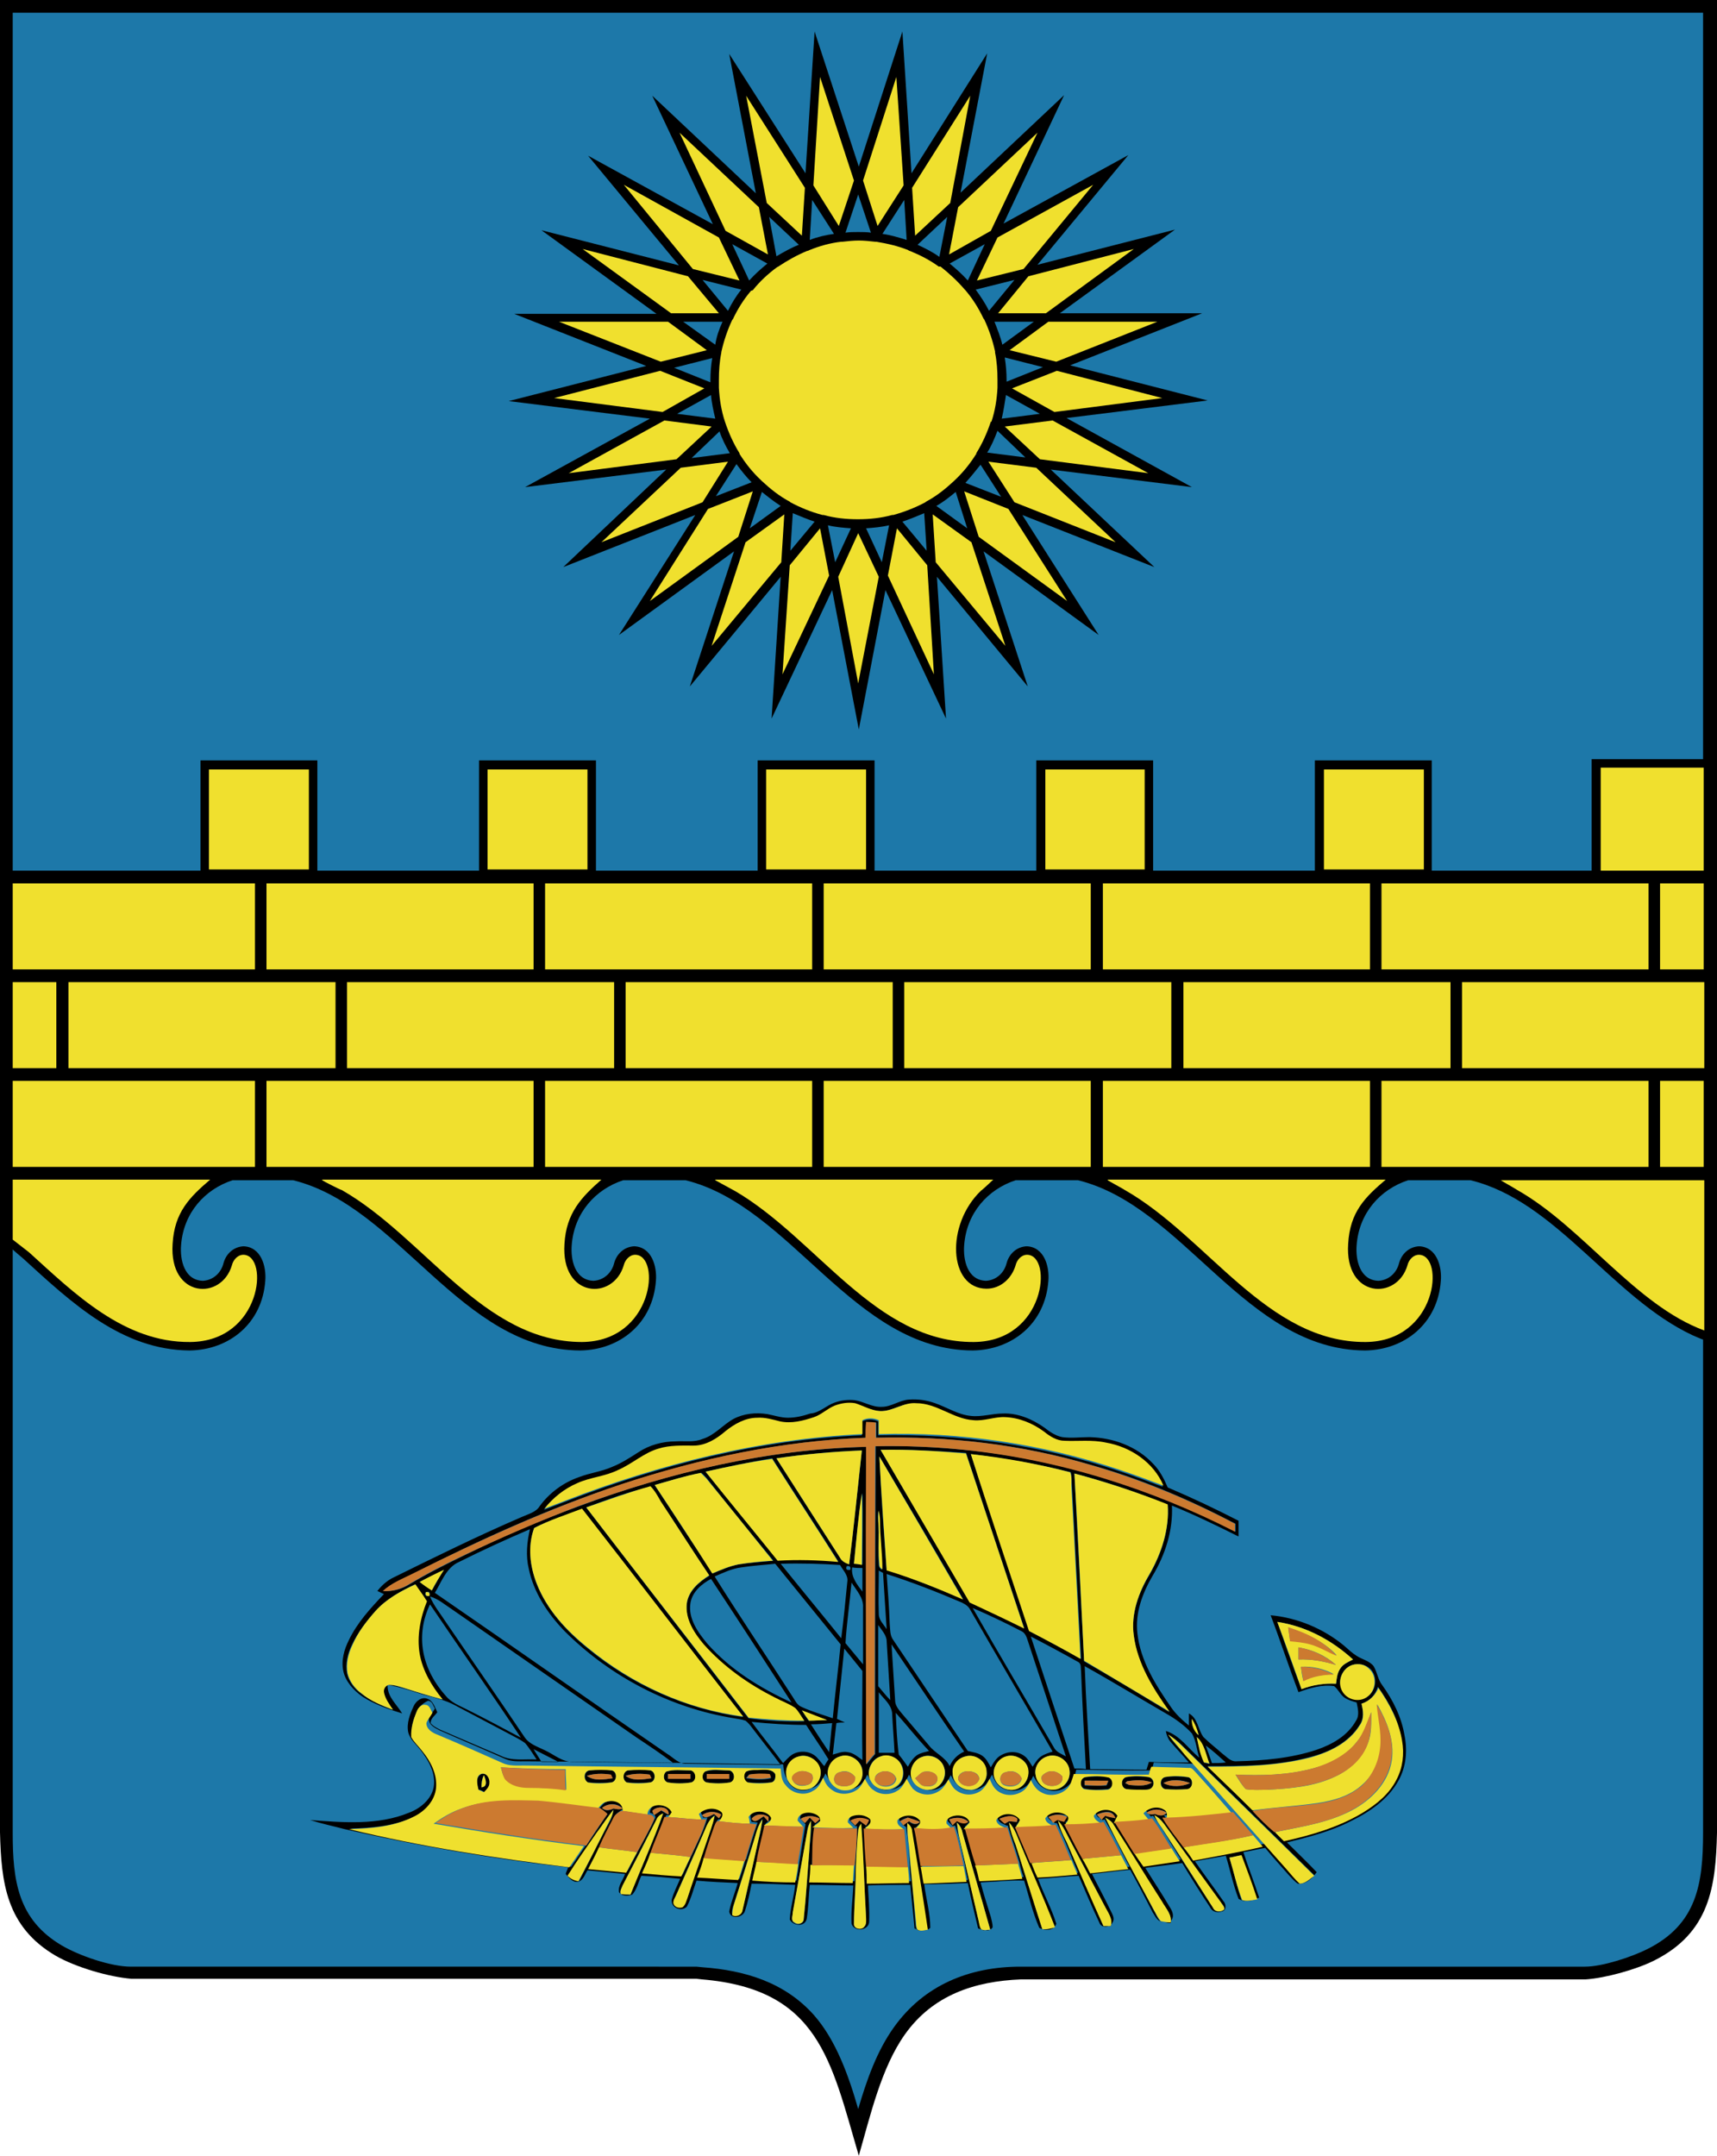 <?xml version="1.0" encoding="utf-8"?>
<!-- Generator: Adobe Illustrator 18.1.1, SVG Export Plug-In . SVG Version: 6.00 Build 0)  -->
<!DOCTYPE svg PUBLIC "-//W3C//DTD SVG 1.1//EN" "http://www.w3.org/Graphics/SVG/1.1/DTD/svg11.dtd">
<svg version="1.1" id="Слой_1" xmlns="http://www.w3.org/2000/svg" xmlns:xlink="http://www.w3.org/1999/xlink" x="0px" y="0px"
	 viewBox="0 0 283.5 355.9" enable-background="new 0 0 283.5 355.9" xml:space="preserve">
<g>
	<path fill-rule="evenodd" clip-rule="evenodd" d="M0,0h283.5v302.5c-0.2,8.9-1.2,16.5-10.4,21.1c-3,1.5-8.1,2.9-11.3,3.1h-93.2
		c-7.7,0.3-14.6,2.6-19.2,9.1c-3.9,5.5-5.7,13.4-7.6,20c-4.6-15.7-6.6-27.5-25.9-29.1l-0.9-0.1H21.7c-3.7-0.3-9.2-1.9-12.5-3.8
		c-8.2-4.8-9-12.1-9.2-20.4V0L0,0z"/>
	<g>
		<path fill-rule="evenodd" clip-rule="evenodd" fill="#1D78A9" d="M126.7,43.5l-5.8-3.2l2.8,6C124.6,45.3,125.6,44.4,126.7,43.5z"
			/>
		<path fill-rule="evenodd" clip-rule="evenodd" fill="#1D78A9" d="M122.4,47.8l-6.4-1.6l4.2,5.1C120.8,50.1,121.5,48.9,122.4,47.8z
			"/>
		<path fill-rule="evenodd" clip-rule="evenodd" fill="#1D78A9" d="M118.8,71.2l-4.6,4.4l6.3-0.8C119.8,73.6,119.2,72.4,118.8,71.2z
			"/>
		<path fill-rule="evenodd" clip-rule="evenodd" fill="#1D78A9" d="M131.9,40.4l-4.9-4.6l1.2,6.5C129.4,41.6,130.6,40.9,131.9,40.4z
			"/>
		<path fill-rule="evenodd" clip-rule="evenodd" fill="#1D78A9" d="M117.3,62.8c0-1.3,0.1-2.5,0.3-3.7l-6.3,1.6l6,2.4
			C117.3,62.9,117.3,62.8,117.3,62.8z"/>
		<path fill-rule="evenodd" clip-rule="evenodd" fill="#1D78A9" d="M119.3,53.1h-6.5l5.3,3.8C118.3,55.6,118.7,54.4,119.3,53.1z"/>
		<path fill-rule="evenodd" clip-rule="evenodd" fill="#1D78A9" d="M117.4,65.2l-5.6,3.1l6.3,0.8C117.8,67.8,117.5,66.5,117.4,65.2z
			"/>
		<path fill-rule="evenodd" clip-rule="evenodd" fill="#1D78A9" d="M163.3,51.3l4.2-5.1l-6.4,1.6C161.9,48.9,162.7,50.1,163.3,51.3z
			"/>
		<path fill-rule="evenodd" clip-rule="evenodd" fill="#1D78A9" d="M134.1,33l-0.4,6.6c1.3-0.5,2.6-0.8,4-1L134.1,33z"/>
		<path fill-rule="evenodd" clip-rule="evenodd" fill="#1D78A9" d="M242.8,194.8h-10.3c-4.6,1.5-8.1,5.4-8.5,10.7
			c-0.2,2.4,0.5,5.8,3.6,5.9c1.7-0.1,3-1.3,3.4-2.9c0.4-1.5,1.6-2.7,3.3-2.8c2.9,0.1,3.8,3.3,3.6,5.7c-0.5,7-5.9,11.4-12.5,11.5
			c-19.7-0.1-29.9-23.8-47.4-28.1h-10.3c-4.6,1.5-8.1,5.4-8.5,10.7c-0.2,2.4,0.5,5.8,3.6,5.9c1.7-0.1,3-1.3,3.4-2.9
			c0.4-1.5,1.6-2.7,3.3-2.8c2.9,0.1,3.8,3.3,3.6,5.7c-0.5,7-5.9,11.4-12.5,11.5c-19.7-0.1-29.9-23.8-47.4-28.1h-10.3
			c-4.6,1.5-8.1,5.4-8.5,10.7c-0.2,2.4,0.5,5.8,3.6,5.9c1.7-0.1,3-1.3,3.4-2.9c0.4-1.5,1.6-2.7,3.3-2.8c2.9,0.1,3.8,3.3,3.6,5.7
			c-0.5,7-5.9,11.4-12.5,11.5c-19.7-0.1-29.9-23.8-47.4-28.1H38.4c-4.6,1.5-8.1,5.4-8.5,10.7c-0.2,2.4,0.5,5.8,3.6,5.9
			c1.7-0.1,3-1.3,3.4-2.9c0.4-1.5,1.6-2.7,3.3-2.8c2.9,0.1,3.8,3.3,3.6,5.7c-0.5,7-5.9,11.4-12.5,11.5c-11.2-0.1-19.4-7.8-27.5-15.2
			c-0.1-0.1-1.7-1.4-1.7-1.5v96.3c0,7.8,0.8,14.3,8.1,18.6c2.9,1.7,8.1,3.5,11.4,3.5H115l1,0.1c7,0.5,13.6,2.5,18.4,7.9
			c3.6,4.1,5.7,9.9,7.3,15.5c1.4-4.8,3.1-9.6,5.9-13.5c5-7,12.5-10,20.9-10h93.2c2.9,0,7.7-1.6,10.3-2.9c8.2-4.1,9.2-10.8,9.2-19.2
			v-81.4c-0.1,0-1.7-0.7-1.7-0.7C266.2,214.2,256.9,198.2,242.8,194.8z"/>
		<path fill-rule="evenodd" clip-rule="evenodd" fill="#1D78A9" d="M165.5,56.9l5.2-3.8h-6.5C164.7,54.4,165.2,55.6,165.5,56.9z"/>
		<path fill-rule="evenodd" clip-rule="evenodd" fill="#1D78A9" d="M149.3,33l-3.6,5.6c1.4,0.2,2.7,0.6,4,1L149.3,33z"/>
		<path fill-rule="evenodd" clip-rule="evenodd" fill="#1D78A9" d="M159.8,46.3l2.8-6l-5.8,3.2C157.9,44.4,158.9,45.3,159.8,46.3z"
			/>
		<path fill-rule="evenodd" clip-rule="evenodd" fill="#1D78A9" d="M156.4,35.8l-4.9,4.6c1.3,0.6,2.5,1.2,3.6,2L156.4,35.8z"/>
		<path fill-rule="evenodd" clip-rule="evenodd" fill="#1D78A9" d="M154.6,83.5l5.1,3.7l-1.9-6C156.7,82.1,155.7,82.9,154.6,83.5z"
			/>
		<path fill-rule="evenodd" clip-rule="evenodd" fill="#1D78A9" d="M165.4,69.1l6.3-0.8l-5.6-3.1C165.9,66.5,165.7,67.8,165.4,69.1z
			"/>
		<path fill-rule="evenodd" clip-rule="evenodd" fill="#1D78A9" d="M159.4,79.7l5.9,2.3l-3.4-5.3C161.1,77.7,160.3,78.7,159.4,79.7z
			"/>
		<path fill-rule="evenodd" clip-rule="evenodd" fill="#1D78A9" d="M163,74.7l6.3,0.8l-4.6-4.4C164.2,72.4,163.7,73.6,163,74.7z"/>
		<path fill-rule="evenodd" clip-rule="evenodd" fill="#1D78A9" d="M121.6,76.6l-3.4,5.3l5.9-2.3C123.2,78.7,122.4,77.7,121.6,76.6z
			"/>
		<path fill-rule="evenodd" clip-rule="evenodd" fill="#1D78A9" d="M166.2,62.8c0,0.1,0,0.2,0,0.2l6-2.4l-6.3-1.6
			C166.1,60.3,166.2,61.5,166.2,62.8z"/>
		<path fill-rule="evenodd" clip-rule="evenodd" fill="#1D78A9" d="M2.1,2.1v141.6h31v-18.2h19.3v18.2h26.7v-18.2h19.3v18.2h26.7
			v-18.2h19.3v18.2h26.7v-18.2h19.3v18.2h26.7v-18.2h19.3v18.2h26.4v-18.4h18.4V2.1H2.1z M196.8,80.4l-23.3-2.9l17.1,16.1l-21.8-8.6
			l12.6,19.8l-19-13.8l7.3,22.3l-15-18.1l1.5,23.4l-10-21.2l-4.4,23l-4.4-23l-10,21.2l1.5-23.4l-15,18.1l7.3-22.3l-19,13.8
			l12.6-19.8l-21.8,8.6L110,77.5l-23.3,2.9l20.6-11.3L84,66.2l22.7-5.8l-21.8-8.6h23.5l-19-13.8l22.7,5.8l-15-18.1L117.7,37
			l-10-21.2l17.1,16.1l-4.4-23L133,28.6l1.5-23.4l7.3,22.3L149,5.2l1.5,23.4L163,8.8l-4.4,23l17.1-16.1l-10,21.2l20.6-11.3l-15,18.1
			l22.7-5.8l-19,13.8h23.5l-21.8,8.6l22.7,5.8l-23.3,2.9L196.8,80.4z"/>
		<path fill-rule="evenodd" clip-rule="evenodd" fill="#1D78A9" d="M130.5,90.9l4-4.8c-1.2-0.4-2.4-0.9-3.6-1.4L130.5,90.9z"/>
		<path fill-rule="evenodd" clip-rule="evenodd" fill="#1D78A9" d="M123.8,87.2l5.1-3.7c-1.1-0.7-2.1-1.5-3.1-2.3L123.8,87.2z"/>
		<path fill-rule="evenodd" clip-rule="evenodd" fill="#1D78A9" d="M137.9,92.8l2.6-5.6c-1.3-0.1-2.6-0.2-3.8-0.5L137.9,92.8z"/>
		<path fill-rule="evenodd" clip-rule="evenodd" fill="#1D78A9" d="M145.6,92.8l1.2-6.1c-1.3,0.3-2.5,0.4-3.8,0.5L145.6,92.8z"/>
		<path fill-rule="evenodd" clip-rule="evenodd" fill="#1D78A9" d="M141.7,32.1l-2.1,6.3c0.7-0.1,1.4-0.1,2.1-0.1
			c0.7,0,1.4,0,2.1,0.1L141.7,32.1z"/>
		<path fill-rule="evenodd" clip-rule="evenodd" fill="#1D78A9" d="M149,86.1l4,4.8l-0.4-6.2C151.4,85.2,150.2,85.7,149,86.1z"/>
	</g>
	<g>
		<polygon fill-rule="evenodd" clip-rule="evenodd" fill="#F0E02E" points="109.4,68 116.3,64.1 109,61.2 91.5,65.7 109.4,68 		"/>
		<polygon fill-rule="evenodd" clip-rule="evenodd" fill="#F0E02E" points="111.7,75.8 117.5,70.4 109.7,69.4 93.9,78.1 111.7,75.8 
					"/>
		<polygon fill-rule="evenodd" clip-rule="evenodd" fill="#F0E02E" points="112.4,77.2 99.3,89.5 116,82.9 120.2,76.2 112.4,77.2 		
			"/>
		<polygon fill-rule="evenodd" clip-rule="evenodd" fill="#F0E02E" points="116.9,84 107.3,99.2 121.9,88.6 124.3,81.1 116.9,84 		
			"/>
		<polygon fill-rule="evenodd" clip-rule="evenodd" fill="#F0E02E" points="123.1,89.5 117.5,106.6 129,92.8 129.5,84.9 123.1,89.5 
					"/>
		<polygon fill-rule="evenodd" clip-rule="evenodd" fill="#F0E02E" points="130.4,93.3 129.2,111.3 136.9,95 135.4,87.2 130.4,93.3 
					"/>
		<polygon fill-rule="evenodd" clip-rule="evenodd" fill="#F0E02E" points="138.4,95.2 141.7,112.8 145.1,95.2 141.7,88 138.4,95.2 
					"/>
		<polygon fill-rule="evenodd" clip-rule="evenodd" fill="#F0E02E" points="146.6,95 154.2,111.3 153.1,93.3 148.1,87.2 146.6,95 		
			"/>
		<polygon fill-rule="evenodd" clip-rule="evenodd" fill="#F0E02E" points="154.5,92.8 166,106.6 160.4,89.5 154,84.9 154.5,92.8 		
			"/>
		<polygon fill-rule="evenodd" clip-rule="evenodd" fill="#F0E02E" points="161.6,88.6 176.2,99.2 166.5,84 159.2,81.1 161.6,88.6 
					"/>
		<polygon fill-rule="evenodd" clip-rule="evenodd" fill="#F0E02E" points="167.5,82.9 184.2,89.5 171.1,77.2 163.2,76.2 
			167.5,82.9 		"/>
		<polygon fill-rule="evenodd" clip-rule="evenodd" fill="#F0E02E" points="171.7,75.8 189.6,78.1 173.8,69.4 165.9,70.4 
			171.7,75.8 		"/>
		<path fill-rule="evenodd" clip-rule="evenodd" fill="#F0E02E" d="M163.7,69.6c0.6-1.8,0.9-3.7,1-5.6l0-0.1c0-0.4,0-0.8,0-1.2
			c0-1.5-0.1-3-0.4-4.5l0-0.2c-0.4-1.8-1-3.6-1.8-5.3l-0.1-0.1c-0.8-1.7-1.8-3.3-3-4.7v0l-0.1-0.1c-1.2-1.4-2.6-2.7-4-3.8L155,44
			c-1.5-1.1-3.1-1.9-4.8-2.6l-0.1,0l-0.1-0.1c-1.7-0.7-3.5-1.1-5.3-1.4l0,0l-0.2,0c-0.9-0.1-1.8-0.2-2.7-0.2c-0.9,0-1.8,0.1-2.7,0.2
			l-0.2,0c-1.8,0.2-3.6,0.7-5.3,1.4l-0.2,0.1l-0.1,0c-1.7,0.7-3.3,1.6-4.8,2.6l-0.2,0.1c-1.5,1.1-2.9,2.4-4,3.8L124,48
			c-1.2,1.4-2.2,3-3,4.7l-0.1,0.1c-0.8,1.7-1.4,3.5-1.8,5.3l0,0.1c-0.3,1.5-0.4,3-0.4,4.5c0,0.4,0,0.8,0,1.2l0,0.1
			c0.1,1.9,0.4,3.8,1,5.6l0,0c0.6,1.8,1.4,3.6,2.4,5.2l0,0.1c1,1.6,2.2,3.1,3.6,4.4l0.1,0.1c1.4,1.3,2.9,2.5,4.6,3.4l0.1,0.1
			c1.7,0.9,3.4,1.6,5.3,2.1l0.2,0c1.8,0.5,3.7,0.7,5.6,0.7h0.1c1.9,0,3.8-0.2,5.6-0.7l0.2,0c1.8-0.5,3.6-1.2,5.3-2.1l0.1-0.1
			c1.7-0.9,3.2-2.1,4.6-3.4l0.1-0.1c1.4-1.3,2.6-2.8,3.6-4.4l0-0.1c1-1.6,1.8-3.4,2.4-5.2L163.7,69.6L163.7,69.6z"/>
		<polygon fill-rule="evenodd" clip-rule="evenodd" fill="#F0E02E" points="164.8,51.7 172.7,51.7 187.2,41.1 169.8,45.6 
			164.8,51.7 		"/>
		<polygon fill-rule="evenodd" clip-rule="evenodd" fill="#F0E02E" points="151.1,38.9 156.9,33.5 160.2,15.8 150.6,31 151.1,38.9 
					"/>
		<polygon fill-rule="evenodd" clip-rule="evenodd" fill="#F0E02E" points="132.4,38.9 132.9,31 123.2,15.8 126.6,33.5 132.4,38.9 
					"/>
		<polygon fill-rule="evenodd" clip-rule="evenodd" fill="#F0E02E" points="118.7,51.7 113.6,45.6 96.2,41.1 110.8,51.7 118.7,51.7 
					"/>
		<polygon fill-rule="evenodd" clip-rule="evenodd" fill="#F0E02E" points="116.7,57.8 110.3,53.1 92.3,53.1 109.1,59.7 116.7,57.8 
					"/>
		<polygon fill-rule="evenodd" clip-rule="evenodd" fill="#F0E02E" points="114.4,44.4 122.1,46.3 118.7,39.2 103,30.5 114.4,44.4 
					"/>
		<polygon fill-rule="evenodd" clip-rule="evenodd" fill="#F0E02E" points="126.8,42 125.3,34.2 112.2,21.9 119.8,38.1 126.8,42 		
			"/>
		<polygon fill-rule="evenodd" clip-rule="evenodd" fill="#F0E02E" points="134.3,30.6 138.5,37.3 141,29.8 135.4,12.7 134.3,30.6 
					"/>
		<polygon fill-rule="evenodd" clip-rule="evenodd" fill="#F0E02E" points="144.9,37.3 149.2,30.6 148,12.7 142.5,29.8 144.9,37.3 
					"/>
		<polygon fill-rule="evenodd" clip-rule="evenodd" fill="#F0E02E" points="158.2,34.2 156.7,42 163.6,38.1 171.3,21.9 158.2,34.2 
					"/>
		<polygon fill-rule="evenodd" clip-rule="evenodd" fill="#F0E02E" points="161.3,46.3 169,44.4 180.5,30.5 164.7,39.2 161.3,46.3 
					"/>
		<polygon fill-rule="evenodd" clip-rule="evenodd" fill="#F0E02E" points="173.1,53.1 166.7,57.8 174.4,59.7 191.1,53.1 
			173.1,53.1 		"/>
		<polygon fill-rule="evenodd" clip-rule="evenodd" fill="#F0E02E" points="167.1,64.1 174.1,68 191.9,65.7 174.5,61.2 167.1,64.1 
					"/>
		<polygon fill-rule="evenodd" clip-rule="evenodd" fill="#F0E02E" points="281.3,126.7 281.3,143.7 264.3,143.7 264.3,126.7 
			281.3,126.7 		"/>
		<polygon fill-rule="evenodd" clip-rule="evenodd" fill="#F0E02E" points="235.1,127 235.1,143.5 218.6,143.5 218.6,127 235.1,127 
					"/>
		<polygon fill-rule="evenodd" clip-rule="evenodd" fill="#F0E02E" points="189,127 189,143.5 172.6,143.5 172.6,127 189,127 		"/>
		<polygon fill-rule="evenodd" clip-rule="evenodd" fill="#F0E02E" points="143,127 143,143.5 126.5,143.5 126.5,127 143,127 		"/>
		<polygon fill-rule="evenodd" clip-rule="evenodd" fill="#F0E02E" points="97,127 97,143.5 80.5,143.5 80.5,127 97,127 		"/>
		<polygon fill-rule="evenodd" clip-rule="evenodd" fill="#F0E02E" points="51,127 51,143.5 34.5,143.5 34.5,127 51,127 		"/>
		<path fill-rule="evenodd" clip-rule="evenodd" fill="#F0E02E" d="M42.1,160c-13.3,0-26.6,0-40,0v-14.2c13.3,0,26.6,0,40,0V160
			L42.1,160z"/>
		<path fill-rule="evenodd" clip-rule="evenodd" fill="#F0E02E" d="M88.1,160c-14.7,0-29.4,0-44.1,0v-14.2c14.7,0,29.4,0,44.1,0V160
			L88.1,160z"/>
		<path fill-rule="evenodd" clip-rule="evenodd" fill="#F0E02E" d="M134.1,160c-14.7,0-29.4,0-44.1,0v-14.2c14.7,0,29.4,0,44.1,0
			V160L134.1,160z"/>
		<path fill-rule="evenodd" clip-rule="evenodd" fill="#F0E02E" d="M180.1,160c-14.7,0-29.4,0-44.1,0v-14.2c14.7,0,29.4,0,44.1,0
			V160L180.1,160z"/>
		<path fill-rule="evenodd" clip-rule="evenodd" fill="#F0E02E" d="M226.2,160c-14.7,0-29.4,0-44.1,0v-14.2c14.7,0,29.4,0,44.1,0
			V160L226.2,160z"/>
		<path fill-rule="evenodd" clip-rule="evenodd" fill="#F0E02E" d="M272.2,160c-14.7,0-29.4,0-44.1,0v-14.2c14.7,0,29.4,0,44.1,0
			V160L272.2,160z"/>
		<path fill-rule="evenodd" clip-rule="evenodd" fill="#F0E02E" d="M281.3,160c-2.4,0-4.8,0-7.2,0v-14.2c2.4,0,4.8,0,7.2,0V160
			L281.3,160z"/>
		<path fill-rule="evenodd" clip-rule="evenodd" fill="#F0E02E" d="M241.4,176.3c14,0,25.9,0,40,0v-14.2c-14,0-25.9,0-40,0V176.3
			L241.4,176.3z"/>
		<path fill-rule="evenodd" clip-rule="evenodd" fill="#F0E02E" d="M195.4,176.3c14.7,0,29.4,0,44.1,0v-14.2c-14.7,0-29.4,0-44.1,0
			V176.3L195.4,176.3z"/>
		<path fill-rule="evenodd" clip-rule="evenodd" fill="#F0E02E" d="M149.3,176.3c14.7,0,29.4,0,44.1,0v-14.2c-14.7,0-29.4,0-44.1,0
			V176.3L149.3,176.3z"/>
		<path fill-rule="evenodd" clip-rule="evenodd" fill="#F0E02E" d="M103.3,176.3c14.7,0,29.4,0,44.1,0v-14.2c-14.7,0-29.4,0-44.1,0
			V176.3L103.3,176.3z"/>
		<path fill-rule="evenodd" clip-rule="evenodd" fill="#F0E02E" d="M57.3,176.3c14.7,0,29.4,0,44.1,0v-14.2c-14.7,0-29.4,0-44.1,0
			V176.3L57.3,176.3z"/>
		<path fill-rule="evenodd" clip-rule="evenodd" fill="#F0E02E" d="M11.3,176.3c14.7,0,29.4,0,44.1,0v-14.2c-14.7,0-29.4,0-44.1,0
			V176.3L11.3,176.3z"/>
		<path fill-rule="evenodd" clip-rule="evenodd" fill="#F0E02E" d="M2.1,176.3c2.4,0,4.8,0,7.2,0v-14.2c-2.4,0-4.8,0-7.2,0V176.3
			L2.1,176.3z"/>
		<path fill-rule="evenodd" clip-rule="evenodd" fill="#F0E02E" d="M42.1,192.6c-13.3,0-26.6,0-40,0v-14.2c13.3,0,26.6,0,40,0V192.6
			L42.1,192.6z"/>
		<path fill-rule="evenodd" clip-rule="evenodd" fill="#F0E02E" d="M88.1,192.6c-14.7,0-29.4,0-44.1,0v-14.2c14.7,0,29.4,0,44.1,0
			V192.6L88.1,192.6z"/>
		<path fill-rule="evenodd" clip-rule="evenodd" fill="#F0E02E" d="M134.1,192.6c-14.7,0-29.4,0-44.1,0v-14.2c14.7,0,29.4,0,44.1,0
			V192.6L134.1,192.6z"/>
		<path fill-rule="evenodd" clip-rule="evenodd" fill="#F0E02E" d="M180.1,192.6c-14.7,0-29.4,0-44.1,0v-14.2c14.7,0,29.4,0,44.1,0
			V192.6L180.1,192.6z"/>
		<path fill-rule="evenodd" clip-rule="evenodd" fill="#F0E02E" d="M226.2,192.6c-14.7,0-29.4,0-44.1,0v-14.2c14.7,0,29.4,0,44.1,0
			V192.6L226.2,192.6z"/>
		<path fill-rule="evenodd" clip-rule="evenodd" fill="#F0E02E" d="M281.3,192.6c-2.4,0-4.8,0-7.2,0v-14.2c2.4,0,4.8,0,7.2,0V192.6
			L281.3,192.6z"/>
		<path fill-rule="evenodd" clip-rule="evenodd" fill="#F0E02E" d="M272.2,192.6c-14.7,0-29.4,0-44.1,0v-14.2c14.7,0,29.4,0,44.1,0
			V192.6L272.2,192.6z"/>
		<path fill-rule="evenodd" clip-rule="evenodd" fill="#F0E02E" d="M2.1,194.8v9.8l2.7,2.1c7.5,6.8,15.7,14.9,26.6,14.8
			c11.8-0.1,13.1-14.3,8.8-14.4c-1,0-1.7,0.9-1.9,1.7c-1.7,5.9-10.4,5.5-9.8-3.5c0.3-5.2,2.8-7.7,6.2-10.6H2.1L2.1,194.8z"/>
		<path fill-rule="evenodd" clip-rule="evenodd" fill="#F0E02E" d="M53.2,194.8c0.1,0.1,3,1.6,3.2,1.6c13.7,7.8,23.4,25.1,39.7,25.1
			c11.8-0.1,13.1-14.3,8.8-14.4c-1,0-1.7,0.9-1.9,1.7c-1.7,5.9-10.4,5.5-9.8-3.5c0.3-5.1,2.8-7.7,6.1-10.6H53.2L53.2,194.8z"/>
		<path fill-rule="evenodd" clip-rule="evenodd" fill="#F0E02E" d="M118.1,194.8c0.2,0.1,3.1,1.7,3.3,1.8
			c13.5,7.9,23.2,25,39.4,24.9c11.8-0.1,13.1-14.3,8.8-14.4c-1,0-1.7,0.9-1.9,1.7c-0.6,2.1-2.4,3.9-4.8,3.9
			c-6.3,0-6.8-10.6-0.9-16.2c0.2-0.1,1.9-1.7,2-1.8H118.1L118.1,194.8z"/>
		<path fill-rule="evenodd" clip-rule="evenodd" fill="#F0E02E" d="M182.9,194.8c0.1,0.1,2.7,1.5,2.8,1.6
			c13.7,7.8,23.5,25.2,39.8,25.1c11.8-0.1,13.1-14.3,8.8-14.4c-1,0-1.7,0.9-1.9,1.7c-1.7,5.9-10.4,5.5-9.8-3.5
			c0.3-5.3,2.8-7.7,6.2-10.6H182.9L182.9,194.8z"/>
		<path fill-rule="evenodd" clip-rule="evenodd" fill="#F0E02E" d="M247.8,194.8c0.1,0.1,2.6,1.5,2.7,1.6
			c10.8,6.1,19.5,19,30.9,23.2v-24.8H247.8L247.8,194.8z"/>
	</g>
	<path display="none" fill-rule="evenodd" clip-rule="evenodd" fill="#CA7430" d="M116.8,303.7l-0.1,0L116.8,303.7l-0.1,0
		L116.8,303.7L116.8,303.7z M221.5,274.9L221.5,274.9c-0.1,0.2-0.2,0.3-0.4,0.5c-2.9-1.8-5.6-3-8.1-3.1c-1-0.6-1.6-1.9-2-3.4
		C214.4,269.7,218,271.9,221.5,274.9L221.5,274.9z M191.4,302.7c0.1,0.4-0.1,1-0.6,1.3c1.2,1.6,2.5,3.2,3.7,4.9
		c1.2-0.2,2.4-0.3,3.5-0.5v0l3.8-0.7l0,0l5.2-1.1l-3.9-4.6l-10.4,0.7c-0.2,0.3-0.4,0.4-0.7,0.5l-0.3-0.4L191.4,302.7L191.4,302.7z
		 M183.6,303.2c0,0,0,1.1-0.7,1.5c1.1,1.7,2.2,3.4,3.3,5.1c2.4-0.2,4.7-0.5,6.9-0.8c-1.1-1.6-2.2-3.3-3.3-4.9
		c-0.8,0-2.2,0.2-2.2-1.2c-0.9,0.1-1.9,0.1-2.8,0.2c-0.1,0.3-0.4,0.6-0.8,0.7L183.6,303.2L183.6,303.2L183.6,303.2z M179.8,303.4
		C179.8,303.4,179.8,303.4,179.8,303.4c-1,0-2,0.1-3,0.1c-0.2,0.3-0.5,0.6-0.9,0.6l-0.3-0.5l0,0c0.1,0.2,0,1.2-0.9,1.5
		c1,1.8,2,3.6,3,5.5c2.4-0.2,4.8-0.3,7.1-0.6c-0.9-1.7-1.9-3.4-2.8-5.1C181.3,304.8,179.4,304.9,179.8,303.4L179.8,303.4z
		 M141.8,304.1c0.1,0.7-0.4,1.3-1.2,1.3c0.2,1.9,0.4,3.9,0.5,5.8c2.5,0,5,0.1,7.5,0.1c-0.2-2-0.4-3.9-0.6-5.9
		c-0.8,0-1.7-0.3-1.5-1.3H143c-0.2,0.2-0.5,0.3-1,0.3l0-0.3H141.8L141.8,304.1z M139.5,305.4c-0.9,0-1.5-0.4-1.4-1.3
		c-1.2,0-2.5,0-3.7,0c-0.2,0.1-0.5,0.2-0.8,0.2c-0.1,0.7-0.8,0.9-1.5,0.9c-0.1,1.9-0.1,3.9-0.1,5.8c2.5,0.1,5,0.1,7.5,0.2
		C139.5,309.2,139.5,307.3,139.5,305.4L139.5,305.4z M150.3,304.1c0.1,0.7-0.4,1.3-1.1,1.3c0.4,2,0.8,4,1.2,5.9c2.5,0,5,0,7.5-0.1
		c-0.4-2-0.8-3.9-1.3-5.9c-0.8,0-1.8-0.2-1.6-1.3c-1.2,0-2.3,0-3.5,0c-0.2,0.2-0.5,0.4-0.9,0.4l-0.1-0.4H150.3L150.3,304.1z
		 M158.7,304c0.1,0.7-0.4,1.3-1,1.3c0.6,2,1.2,3.9,1.9,5.9c2.5,0,5-0.1,7.4-0.2c-0.6-1.9-1.3-3.8-1.9-5.7c-0.8,0-1.9-0.2-1.7-1.4
		c-1.2,0-2.3,0-3.5,0.1c-0.2,0.2-0.5,0.4-0.9,0.4l-0.1-0.4L158.7,304L158.7,304z M167.2,303.8c0.1,0.2-0.1,1.3-1,1.4
		c0.8,1.9,1.6,3.8,2.4,5.7c2.5-0.1,4.9-0.2,7.3-0.4c-0.8-1.8-1.6-3.7-2.4-5.5c-0.7,0-2.1,0-1.8-1.4c-1.1,0-2.2,0.1-3.3,0.1
		c-0.2,0.3-0.6,0.5-1,0.5L167.2,303.8L167.2,303.8L167.2,303.8z M108.7,303.5c-0.1,1-1.3,1-1.9,1c-0.6,1.7-1.3,3.5-1.9,5.2
		c2.4,0.2,4.8,0.3,7.2,0.5c0.6-1.8,1.3-3.6,1.9-5.4c-0.6,0-1.1-0.6-1-1.2c-1.1-0.1-2.2-0.1-3.3-0.2
		C109.5,303.5,109.1,303.5,108.7,303.5L108.7,303.5z M104.9,302.9c0.1,0.5-0.1,1.3,0.9,1.6c-0.8,1.7-1.6,3.4-2.4,5.1
		c-2.4-0.2-4.8-0.3-7.1-0.5c0.9-1.9,1.8-3.7,2.7-5.6c0.7,0,1.9,0.2,2.1-1c0.1,0,0.3,0,0.4,0C102.8,302.6,105,302.9,104.9,302.9
		L104.9,302.9z M116.8,303.8c-0.1,0.9-1,1-1.6,1c-0.5,1.8-0.9,3.7-1.4,5.5c2.4,0.1,4.9,0.3,7.4,0.4c0.4-1.8,0.9-3.6,1.3-5.4
		c-0.7,0-1.3-0.7-1.1-1.4c-1.3,0-2.7-0.1-4-0.1C117.2,303.8,117,303.8,116.8,303.8L116.8,303.8z M125.1,303.9c0,0,0,0.1,0,0.1
		L125.1,303.9L125.1,303.9L125.1,303.9z M125.1,304.3c-0.1,0.7-0.8,0.9-1.5,0.9c-0.2,1.8-0.5,3.6-0.7,5.5c2.5,0.1,4.9,0.2,7.4,0.3
		c0.2-1.9,0.5-3.8,0.7-5.8c-0.7,0-1.2-0.5-1.2-1.2c-1.2,0-2.4,0-3.6-0.1C125.9,304.1,125.6,304.3,125.1,304.3L125.1,304.3z
		 M97.2,302.1c-0.6-0.2-2.3,0.2-3.9-1.5l-19.8,0.1c0.1,0.8-0.8,1.5-2.2,2c-7.1,2.4-4,3.5,2.3,4.2c6.2,0.7,13.4,1.4,21.1,2
		c1.1-1.9,2.1-3.7,3.2-5.6C97.2,302.9,97.4,302.2,97.2,302.1L97.2,302.1z M206.1,301.6l4,4.2c5.4-1.4,14.7-4.1,17.8-8.4
		c4-5.5,2.5-13.2-2.2-17.8c0.5-1.8-0.6-3.7-2.2-3.7c-3.1,0-3.1,5.6,0,5.6c0.5,0,1-0.2,1.4-0.6c3.5,4.3,4,9.8,0.8,14.2
		C222.7,299,213.8,300.7,206.1,301.6L206.1,301.6z M178,295.9c4.9,0,4.6-0.4,4.6,1.5c0,0.3-0.3,0.6-0.6,0.6c-4.9,0-4.6,0.4-4.6-1.5
		C177.5,296.1,177.7,295.9,178,295.9L178,295.9z M184.7,295.9c4.9,0,4.6-0.4,4.6,1.5c0,0.3-0.3,0.6-0.6,0.6c-4.9,0-4.6,0.4-4.6-1.5
		C184.1,296.1,184.3,295.9,184.7,295.9L184.7,295.9z M191.3,295.9c4.9,0,4.6-0.4,4.6,1.5c0,0.3-0.3,0.6-0.6,0.6
		c-4.9,0-4.6,0.4-4.6-1.5C190.7,296.1,191,295.9,191.3,295.9L191.3,295.9z M130.4,294c3.7,0,3.7,3.9,0,3.9
		C126.6,297.9,126.6,294,130.4,294L130.4,294z M137.4,294c3.7,0,3.7,3.9,0,3.9C133.7,297.9,133.7,294,137.4,294L137.4,294z
		 M144.5,294c3.7,0,3.7,3.9,0,3.9C140.8,297.9,140.8,294,144.5,294L144.5,294z M151.6,294c3.7,0,3.7,3.9,0,3.9
		C147.9,297.9,147.9,294,151.6,294L151.6,294z M158.7,294c3.7,0,3.7,3.9,0,3.9C154.9,297.9,154.9,294,158.7,294L158.7,294z
		 M165.7,294c3.7,0,3.7,3.9,0,3.9C162,297.9,162,294,165.7,294L165.7,294z M172.8,294c3.7,0,3.7,3.9,0,3.9
		C169.1,297.9,169.1,294,172.8,294L172.8,294z M95.1,295.2c4.9,0,4.6-0.4,4.6,1.5c0,0.3-0.3,0.6-0.6,0.6c-4.9,0-4.6,0.4-4.6-1.5
		C94.5,295.4,94.8,295.2,95.1,295.2L95.1,295.2z M101.7,295.2c4.9,0,4.6-0.4,4.6,1.5c0,0.3-0.3,0.6-0.6,0.6c-4.9,0-4.6,0.4-4.6-1.5
		C101.2,295.4,101.4,295.2,101.7,295.2L101.7,295.2z M108.4,295.2c4.9,0,4.6-0.4,4.6,1.5c0,0.3-0.3,0.6-0.6,0.6
		c-4.9,0-4.6,0.4-4.6-1.5C107.8,295.4,108,295.2,108.4,295.2L108.4,295.2z M115,295.2c4.9,0,4.6-0.4,4.6,1.5c0,0.3-0.3,0.6-0.6,0.6
		c-4.9,0-4.6,0.4-4.6-1.5C114.4,295.4,114.7,295.2,115,295.2L115,295.2z M121.6,295.2c4.9,0,4.6-0.4,4.6,1.5c0,0.3-0.3,0.6-0.6,0.6
		c-4.9,0-4.6,0.4-4.6-1.5C121,295.4,121.3,295.2,121.6,295.2L121.6,295.2z M220.1,277.9c-1.6-1.5-3.9-1.8-6-1.2
		c-0.4,1.8,0.3,3.7,1,2.2c0.4-0.9,3.2-0.5,5-0.1L220.1,277.9L220.1,277.9z M220.7,276c-1.2-1.4-3.2-2.2-5.3-2.9
		c-1.9-0.2-2.8,0.1-2.7,1c0.2,0.9,0.5,1.5,0.9,1.9c1.3-0.5,2.6-0.7,3.8-0.3c1,0,1.9,0.5,2.9,1.3C220.4,276.6,220.5,276.3,220.7,276
		L220.7,276z M204.2,295.4c3.6-0.2,7.4-0.6,10.6-1.5c6.7-1.7,10.8-4.4,10.5-11.5c0.4,1.1,0.6,2.2,0.6,3.3c0,11.1-13.3,12-21.8,12.2
		C203,297.9,203,295.5,204.2,295.4L204.2,295.4z M80.8,294.8h9c1.1,0,2,1.1,2,2.3l0.1,1.2h-7.4c-1.3,0-3.2-1.3-3.8-2.7L80.8,294.8
		L80.8,294.8z M199.7,250.4l4.5,1.8c1.7,0.3,1.8-0.6,0.3-1.7c-1.1-0.7-6.6-2.8-9.4-3.9c-1.3-0.5-2.5-1-3.8-1.5
		c-15.3-5.6-30.7-8.3-47-8.9l-0.1-2.1l-1.7,0v2.1c-11.2,0.2-21.9,1.6-32.5,5.3c-13,4.5-24.8,10.3-37.2,16l-11.4,5.7
		c-0.4,0.4-0.3,1.7,1.8,0.7c0,0,3.9-2.1,3.9-2.1c1-0.6,2.6-1,3.6-1.2l4-2c3.3-1.5,9.7-4.1,11.7-5.3c3.7-2,9.4-4.3,14.4-6.2
		c3.6-1.4,7-2.6,10.6-3.8c2.1-0.7,4-1.3,6.1-1.9c9-2.4,15.7-3.1,25.3-3.2c-0.2,6.7-0.2,12.5-0.1,19.1c0,1.1,0.1,2.1,0.1,3.2v32.3
		l2-1l-0.3-32.3c0-1,0-1.9-0.1-2.8l-0.2-18.3l1-0.1l0,0c4,0,8.1,0.2,12,0.6c1.7,0.2,3.3,0.4,5,0.6c4.6,0.7,9.1,1.6,13.7,2.8
		c0.9,0.2,1.7,0.5,2.6,0.7c4,1.2,8.2,2.5,12.6,4.1c1.5,0.6,3.1,1.2,4.6,1.8L199.7,250.4L199.7,250.4z"/>
</g>
<g>
	<g>
		<path d="M137.8,231.5c1.1-0.4,2.2-0.5,3.3-0.4c1.5,0.2,2.9,1.2,4.5,1.1c1.6,0,2.9-1.1,4.5-1.2c1.5-0.1,2.9,0.1,4.3,0.6
			c2,0.7,3.8,1.9,5.9,2.1c1.8,0.2,3.5-0.4,5.3-0.4c2.4-0.1,4.8,0.9,6.8,2.3c0.9,0.7,1.9,1.4,3,1.6c1.5,0.2,3,0,4.5,0
			c3.9,0.1,7.8,1.5,10.5,4.4c1.1,1.1,1.8,2.5,2.4,3.9c4,1.7,7.8,3.5,11.7,5.5c0,0.9,0,1.8,0,2.6c-3.6-1.8-7.3-3.6-11-5.1
			c0.2,4.1-1.1,8.1-3.2,11.6c-1.7,2.9-2.9,6.2-2.5,9.5c0.5,4.5,3,8.5,5.5,12.1c0.8,1.2,1.9,2.2,3,3.1c0-0.7,0-1.3,0-2
			c1.5,0.8,1.5,2.7,2.4,3.9c1,1,2.2,1.9,3.2,2.8c0.7,0.5,1.3,1.3,2.3,1.2c4.4-0.1,9-0.5,13.2-1.9c2.6-0.9,5.1-2.3,6.5-4.8
			c0.6-0.9,0.3-2,0.1-3c-0.7-0.2-1.4-0.4-2-0.8c-0.7-0.5-1-1.3-1.7-1.9c-2-0.3-4,0.3-5.9,1c-1.6-4.2-3-8.5-4.6-12.7
			c4.4,0.4,8.7,2.2,12.1,5c0.7,0.6,1.3,1.2,2.1,1.7c0.9,0.6,2.1,0.8,2.8,1.7c0.6,1,0.7,2.2,1.4,3.1c1.8,2.5,3.2,5.3,3.7,8.3
			c0.5,2.5,0.3,5.2-1,7.5c-1.7,3.1-4.8,5.2-7.9,6.7c-3.3,1.7-6.9,2.6-10.5,3.5c1.6,1.6,3.3,3.2,4.9,4.9c-0.7,1-1.7,2-3.1,1.9
			c-0.5-0.3-0.9-0.8-1.4-1.3c-1.3-1.5-2.7-3-4-4.6c-1.2,0.2-2.4,0.5-3.6,0.7c0.8,2.5,1.8,5,2.6,7.5c-1.1,0.5-2.3,0.9-3.4,0.2
			c-0.9-2.3-1.4-4.8-2.1-7.1c-1.7,0.3-3.4,0.6-5.1,0.9c1.5,2.2,3.2,4.4,4.7,6.6c0.5,0.5,0.5,1.6-0.3,1.7c-0.7,0.3-1.6,0-1.9-0.7
			c-1.6-2.4-3.1-4.8-4.6-7.3c-2,0.3-4,0.5-6.1,0.8c1.3,2.1,2.7,4.2,4,6.4c0.4,0.6,0.8,1.4,0.4,2.1c-0.3,0.6-1.1,0.6-1.7,0.4
			c-0.8-0.2-1.1-1-1.5-1.6c-1.2-2.3-2.4-4.7-3.7-7c-2.1,0.2-4.2,0.5-6.3,0.7c1,2,2.1,4,3.1,6.1c0.3,0.6,0.7,1.3,0.3,1.9
			c-0.4,0.9-1.9,1-2.2,0c-1.2-2.5-2.3-5.2-3.4-7.7c-2.2,0.1-4.4,0.4-6.7,0.5c0.9,2.5,2.2,4.8,3,7.4c-0.3,1.2-1.9,1.2-2.8,0.7
			c-1.1-2.5-1.7-5.2-2.5-7.8c-2.4-0.1-4.8,0.2-7.2,0.3c0.5,1.9,1.1,3.8,1.7,5.7c0.1,0.5,0.3,1.1,0.3,1.7c-0.6,0.9-1.6,0.4-2.4,0.2
			c-0.6-2.5-1.2-5-1.7-7.5c-2.4,0.1-4.8,0.2-7.2,0.2c0.3,2.4,1,4.8,1,7.2c-0.8,0.7-1.8,0.4-2.6,0.1c-0.2-2.4-0.5-4.8-0.7-7.2
			c-2.3,0-4.7,0-7,0.1c0.1,2,0.3,4,0.2,6.1c-0.2,1.4-2.5,1.6-2.9,0.2c-0.1-2.1,0.2-4.2,0.3-6.3c-2.4,0-4.8-0.1-7.2-0.1
			c-0.2,1.9-0.2,3.7-0.5,5.6c-0.3,1.4-2.3,1.2-2.8,0.1c0.1-1.9,0.7-3.8,0.9-5.7c-2.4-0.1-4.8-0.2-7.2-0.2c-0.3,1.5-0.6,3-1.1,4.5
			c-0.3,1.1-2.4,1.5-2.6,0.1c0.3-1.6,1-3.2,1.4-4.7c-2.3-0.1-4.6-0.2-6.8-0.4c-0.5,1.4-0.9,3-1.6,4.3c-0.9,0.9-2.6,0.2-2.5-1.1
			c0.3-1.2,0.9-2.3,1.4-3.5c-2.1-0.2-4.3-0.4-6.4-0.5c-0.5,1-0.7,2.2-1.5,3.1c-0.7,0.3-1.7,0.3-2.2-0.4c-0.2-1.1,0.7-2,1-3
			c-2.1-0.2-4.1-0.4-6.2-0.6c-0.4,0.6-0.6,1.4-1.3,1.8c-1,0.4-1.7-0.5-2.3-1.2c0.1-0.4,0.3-0.7,0.4-1.1c-12.4-1.4-24.7-3.5-36.9-6.3
			c-1.9-0.5-3.8-0.9-5.7-1.5c5.4,0.4,11.2,0.9,16.3-1.2c1.9-0.7,3.7-2.2,4.1-4.2c0.4-2.3-0.8-4.4-2.2-6.2c-0.7-0.9-1.7-1.7-2-2.9
			c-0.3-1.5,0.3-3,0.9-4.3c0.4-0.9,1.4-1.6,2.3-1.2c0.9,0.3,1.2,1.4,1.6,2.2c-0.4,0.6-1.1,1-1.1,1.8c0.4,0.5,1,0.8,1.6,1.1
			c3.3,1.4,6.7,2.9,10,4.3c1.8,0.9,3.9,0.5,5.9,0.6c-0.6-0.9-1.2-1.9-1.9-2.7c-0.8-0.6-1.7-1-2.6-1.5c-3-1.6-5.9-3.1-8.9-4.7
			c-1.6-0.9-3.5-1.3-5.3-1.8c-2-0.6-3.9-1.3-5.9-1.6c-0.1,1.9,1.5,3.2,2.4,4.7c-2.3-0.7-4.6-1.5-6.6-2.8c-1.4-1-2.7-2.4-3.1-4.1
			c-0.4-1.8,0.1-3.6,0.9-5.2c1.4-2.9,3.6-5.3,5.8-7.6c-0.3-0.1-0.8-0.4-1.1-0.5c0.7-0.9,1.5-1.6,2.4-2.1c7.1-3.5,14.2-7,21.4-10.1
			c1.1-0.5,2.4-0.8,3-1.8c1.6-2.2,3.9-3.9,6.5-4.8c1.8-0.7,3.7-0.9,5.5-1.7c1.5-0.6,2.9-1.5,4.3-2.4c1.8-1.2,4-1.8,6.2-1.8
			c1.5-0.1,3,0.2,4.4-0.4c2-0.6,3.3-2.3,5.1-3.3c1.7-0.9,3.7-1.1,5.6-0.8c1.1,0.2,2.2,0.6,3.4,0.6c1.3,0,2.5-0.3,3.7-0.7
			C135.3,233.2,136.4,232,137.8,231.5z M145.3,232.9c-1.5,0-2.7-0.9-4.2-1.1c-1.1-0.2-2.3,0-3.4,0.4c-1.2,0.5-2.1,1.5-3.4,1.9
			c-1.8,0.6-3.7,1.1-5.6,0.7c-1.3-0.3-2.5-0.7-3.8-0.6c-2,0-3.8,0.9-5.2,2.2c-1.5,1.3-3.3,2.4-5.3,2.4c-1.9,0-3.9-0.1-5.8,0.5
			c-2.4,0.7-4.3,2.5-6.6,3.5c-2.2,1.1-4.6,1.2-6.8,2.2c-2.1,0.9-4,2.4-5.4,4.2c1.1-0.4,2.3-0.9,3.4-1.3c15.7-6.1,32.3-10.3,49.1-11
			c0-0.8,0-1.5,0-2.3c0.9-0.4,1.8-0.4,2.7,0c0,0.8,0,1.5,0,2.3c13.5-0.3,27,1.6,39.8,5.9c2.4,0.8,4.8,1.7,7.2,2.6
			c-1.6-3.9-5.5-6.4-9.5-7.1c-2.2-0.5-4.5-0.2-6.8-0.3c-1.3,0-2.4-0.8-3.4-1.5c-1.8-1.4-4-2.4-6.4-2.4c-1.8-0.1-3.5,0.7-5.3,0.5
			c-3.3-0.2-6-2.7-9.4-2.8C149.2,231.3,147.4,233,145.3,232.9z M143,234.7c0,0.9,0,1.8,0,2.6c-13.8,0.5-27.3,3.4-40.4,7.7
			c-11.9,3.9-23.3,9.1-34.5,14.8c-1.7,0.9-3.5,1.5-4.8,2.8c1.5,0.1,3-0.3,4.3-1.1c3-1.8,6.2-3.4,9.3-4.9c6.1-3,12.3-5.7,18.7-8
			c15.2-5.7,31.2-9.4,47.5-9.8c-0.1,17.5,0.1,34.9,0,52.4c0.5-0.6,0.9-1.1,1.4-1.7c0-16.9,0-33.9,0.1-50.8c4.9-0.1,9.8,0.1,14.7,0.6
			c15.6,1.5,30.8,6.4,44.7,13.5c0-0.4,0-0.9,0-1.3c-7.6-4-15.6-7.4-23.8-9.7c-11.5-3.4-23.5-4.8-35.5-4.5c0-0.8,0-1.7,0-2.5
			C144,234.8,143.5,234.7,143,234.7z M128.2,240.7c3.5,5.5,7,11,10.5,16.4c0.3,0.6,0.9,0.8,1.5,1.1c0.8-6.3,1.4-12.5,2.1-18.8
			C137.6,239.6,132.9,240,128.2,240.7z M145.4,239.3c4.9,8.4,9.8,16.7,14.7,25.1c3,1.4,6,2.9,9,4.3c-3.2-9.6-6.4-19.2-9.6-28.9
			C154.8,239.5,150.1,239.2,145.4,239.3z M160.3,240c3.2,9.8,6.5,19.5,9.7,29.2c2.8,1.5,5.7,3,8.5,4.6c-0.5-9.5-1-19-1.5-28.5
			c-0.1-0.8,0-1.6-0.2-2.3C171.3,241.6,165.8,240.7,160.3,240z M116.5,242.9c4,4.9,7.9,9.8,11.9,14.6c3.3-0.2,6.7-0.1,10,0.2
			c-3.6-5.7-7.3-11.3-10.9-17C123.8,241.3,120.1,242.1,116.5,242.9z M145.2,240.4c0.3,6.2,0.7,12.5,1.2,18.7
			c4.3,1.4,8.5,3.1,12.6,4.8C154.5,256.1,149.9,248.3,145.2,240.4z M108.1,245.1c3.2,4.9,6.4,9.8,9.6,14.6c1.4-0.6,2.8-1.2,4.3-1.5
			c1.9-0.3,3.8-0.4,5.7-0.6c-3.7-4.5-7.4-9-11-13.6c-0.3-0.3-0.6-0.7-0.9-0.9C113.1,243.6,110.6,244.4,108.1,245.1z M177.4,243.2
			c0.5,10.3,1.1,20.7,1.6,31c4.7,2.7,9.4,5.5,14.1,8.4c-2.7-3.8-5.3-7.9-5.9-12.6c-0.5-3.6,0.8-7.1,2.6-10.1c2-3.5,3.3-7.5,3-11.5
			C187.8,246.3,182.7,244.6,177.4,243.2z M96.8,248.8c8.9,11.6,17.9,23.2,26.8,34.8c3,0.4,6.1,0.6,9.2,0.5c-0.5-0.7-0.9-1.5-1.5-2.1
			c-1-0.7-2.2-1.1-3.3-1.7c-4.4-2.3-8.6-5.1-11.8-8.8c-1.6-1.9-3.1-4.2-2.8-6.8c0.3-2.1,2-3.6,3.7-4.6c-2.7-4.1-5.3-8.2-8-12.2
			c-0.6-0.8-1-1.7-1.7-2.5C103.8,246.2,100.3,247.5,96.8,248.8z M141,258.1c0.3,0,1,0.1,1.4,0.1c0-3.9,0.1-7.8,0-11.8
			C141.7,250.3,141.4,254.2,141,258.1z M88.2,252.2c-1.1,3-0.7,6.3,0.4,9.2c1.7,4.3,4.9,7.8,8.5,10.7c7.3,6,16.2,10,25.6,11.3
			c-8.9-11.4-17.7-22.9-26.6-34.3C93.5,250.1,90.7,250.9,88.2,252.2z M145.1,252.9c0,1.8-0.1,3.5,0,5.3c0,0.4,0.2,0.7,0.5,0.9
			c0-2.7-0.4-5.3-0.4-8c0-0.6-0.1-1.2-0.2-1.7C144.9,250.5,145.1,251.7,145.1,252.9z M75.8,257.8c-2.1,0.9-2.9,3.3-4,5.1
			c12.8,8.8,25.6,17.8,38.4,26.6c1,0.6,1.9,1.7,3.2,1.6c5.2,0.1,10.3,0.1,15.5,0.2c-1.5-2-3.1-4-4.7-6.1c-0.3-0.4-0.6-0.8-1.1-1.2
			c-0.6-0.2-1.3-0.3-1.9-0.4c-10.6-1.7-20.5-6.9-28-14.4c-2.8-2.9-5.1-6.4-5.9-10.3c-0.5-2.1-0.3-4.4,0.2-6.5
			C83.5,254.1,79.6,255.9,75.8,257.8z M122.4,258.7c-1.6,0.2-3,0.9-4.4,1.5c4.2,6.7,8.6,13.2,12.9,19.9c0.4,0.6,0.7,1.3,1.4,1.6
			c1.7,0.8,3.5,1.3,5.2,1.9c0.4-4.1,0.9-8.1,1.3-12.2c-3.6-4.4-7.2-8.9-10.8-13.3C126.2,258.3,124.3,258.4,122.4,258.7z
			 M128.9,258.1c3.3,4.1,6.7,8.2,10,12.3c0.4-3.1,0.7-6.2,1-9.3c0.2-1.1-0.7-1.9-1.2-2.8C135.5,258.1,132.2,258,128.9,258.1z
			 M139.8,258.5c-0.2,0.5,0,0.7,0.6,0.6C140.5,258.6,140.3,258.4,139.8,258.5z M140.7,258.7c-0.2,1.6,0.8,2.8,1.7,4
			c0-1.3,0-2.6,0-3.9C141.9,258.8,141.3,258.8,140.7,258.7z M69.3,261.1c0.7,0.5,1.3,0.9,2,1.4c0.7-1.2,1.3-2.3,2-3.4
			C71.9,259.8,70.6,260.4,69.3,261.1z M145.1,259.2c0,2.4-0.1,4.8,0,7.2c0,1,0.8,1.7,1.3,2.5c-0.2-3.1-0.4-6.2-0.6-9.3
			C145.6,259.5,145.2,259.3,145.1,259.2z M146.4,259.8c0.2,2.7,0.4,5.4,0.5,8.2c0.1,0.9,0,1.9,0.6,2.7c4.1,6.1,8.2,12.2,12.3,18.3
			c0.8,0.2,1.7,0.3,2.4,0.8c0.7,0.5,1,1.2,1.4,1.9c0.4-0.7,0.9-1.6,1.7-2c1.2-0.7,2.7-0.7,3.8,0.1c0.6,0.4,1,1.2,1.4,1.8
			c0.4-0.6,0.8-1.3,1.4-1.7c0.6-0.4,1.3-0.6,1.9-0.8c-4.5-7.8-9.1-15.6-13.6-23.4c-0.3-0.6-0.8-0.9-1.4-1.2
			C154.6,262.7,150.5,261.1,146.4,259.8z M114,264.6c-0.4,2.5,1.2,4.8,2.8,6.7c3.8,4.3,8.7,7.3,13.9,9.7
			c-4.4-6.8-8.8-13.6-13.3-20.4C115.9,261.4,114.3,262.7,114,264.6z M62,265.9c-1.5,1.7-2.9,3.5-3.9,5.6c-0.7,1.4-1.1,3.1-0.8,4.7
			c0.3,1.3,1.2,2.5,2.3,3.3c1.6,1.2,3.4,2,5.2,2.7c-0.6-0.9-1.3-1.8-1.5-2.9c-0.1-0.5,0.4-1.2,1-1.2c0.7,0,1.4,0.2,2,0.4
			c2.2,0.7,4.5,1.4,6.7,2c-1.8-2.2-3.4-4.7-3.8-7.5c-0.5-2.9,0-6,1.2-8.7c-0.6-0.9-1.2-1.8-1.9-2.8C66.2,262.6,63.8,263.9,62,265.9z
			 M140.6,261.2c-0.3,3.3-0.8,6.7-1,10c1,1.2,1.9,2.3,2.9,3.5c0-3.1,0-6.3,0-9.4C142.6,263.7,141.4,262.5,140.6,261.2z M70.3,262.8
			c-0.2,0.5,0,0.7,0.6,0.6C71,262.8,70.9,262.6,70.3,262.8z M71,263.5c0.6,1.5,1.7,2.8,2.6,4.2c4.3,6.3,8.7,12.6,13,19
			c0.8,1.2,2.2,1.6,3.4,2.2c1.5,0.7,2.8,1.9,4.5,1.9c5.6,0.1,11.1,0.1,16.7,0.2c-2-1.5-4.1-2.9-6.2-4.3c-10.1-7-20.3-14.1-30.4-21.1
			C73.5,264.9,72.4,263.9,71,263.5z M69.9,272.7c0.5,2.7,1.9,5.2,3.7,7.2c0.9,1.1,2.2,1.6,3.4,2.2c3,1.5,6,3.1,9,4.7
			c-4.9-7.4-10-14.6-15-22C69.8,267.3,69.4,270,69.9,272.7z M160.6,265.4c4.4,7.7,9,15.4,13.4,23c0.4,0.8,1.3,1.1,2,1.5
			c-2.1-6.4-4.2-12.7-6.3-19.1c-0.2-0.6-0.4-1.3-1.1-1.6C166.1,267.9,163.4,266.6,160.6,265.4z M210.9,267.7c1.3,3.7,2.6,7.4,4,11.1
			c1.8-0.7,3.7-1,5.7-0.9c0.1-0.8,0.2-1.8,0.7-2.5c0.5-0.8,1.4-1.1,2.1-1.5C220,270.8,215.7,268.4,210.9,267.7z M145,268.2
			c0,3.4,0,6.7,0,10.1c0.7,0.8,1.3,1.6,2,2.3c-0.2-3.2-0.4-6.5-0.6-9.7C146.4,269.9,145.6,269.1,145,268.2z M170.2,270.1
			c2.4,7.3,4.8,14.6,7.2,21.8c0.6,0,1.3,0,1.9,0.1c-0.3-5.4-0.6-10.8-0.8-16.2c-0.1-0.5,0.1-1.2-0.5-1.5
			C175.5,272.9,172.9,271.5,170.2,270.1z M147.2,271.4c0.2,3.1,0.4,6.2,0.6,9.3c0,0.8,0.6,1.5,1.1,2.1c1.5,1.8,3,3.5,4.5,5.3
			c1,1.3,2.7,1.9,3.4,3.4c0.5-1.1,1.3-1.9,2.4-2.4C155.1,283.2,151.2,277.3,147.2,271.4z M139.4,272.1c-0.4,3.9-0.8,7.7-1.2,11.6
			c0.4,0.2,0.9,0.4,1.3,0.6c-0.3,0-1,0-1.4,0.1c-0.2,1.7-0.4,3.5-0.6,5.2c0.8-0.2,1.6-0.6,2.5-0.4c0.9,0.1,1.7,0.8,2.4,1.3
			c-0.1-4.9,0-9.8,0-14.7C141.4,274.6,140.4,273.3,139.4,272.1z M223.3,274.8c-1.6,0.5-2.5,2.5-1.7,4c0.6,1.6,2.8,2.2,4.2,1.2
			c1.5-1,1.7-3.4,0.4-4.6C225.4,274.7,224.3,274.5,223.3,274.8z M179.1,275c0.2,5.7,0.6,11.3,0.9,17c3.1,0,6.2,0.1,9.3,0.1
			c0.1-0.4,0.3-0.9,0.4-1.3c2.2,0.1,4.4,0.1,6.6,0.1c-1-1.2-2.1-2.3-3.1-3.5c-0.4-0.5-0.6-1.1-0.7-1.7c2.3,0.7,3.7,2.9,5.5,4.4
			c-0.4-1.3-0.5-2.8-1.2-4c-1.2-1.3-2.7-2.4-4.3-3.3C188,280.2,183.6,277.5,179.1,275z M224.8,281.2c0.3,1.2,0.4,2.5-0.3,3.5
			c-1.8,2.9-5,4.5-8.2,5.3c-5.5,1.5-11.2,1.5-16.9,1.5c2.4,2.4,4.9,4.8,7.4,7.2c1.2,1.2,2.4,2.4,3.6,3.5c0.5,0.5,1,1,1.5,1.5
			c4.5-1,9-2.3,13-4.7c2.2-1.4,4.3-3.1,5.6-5.5c1-2,1.3-4.2,0.9-6.4c-0.5-3.2-2-6.1-3.9-8.7C227.1,279.8,226.1,280.8,224.8,281.2z
			 M145.1,279.3c0,3.3,0,6.6,0,10c0.9,0,1.7,0,2.6,0c-0.1-2.2-0.3-4.4-0.4-6.6C147.1,281.2,145.8,280.3,145.1,279.3z M68.8,282.5
			c-0.5,1.3-1.1,2.7-0.6,4.1c0.5,0.9,1.2,1.5,1.8,2.3c1.3,1.7,2.5,3.8,2.3,6.1c-0.3,2.1-1.8,3.8-3.6,4.7c-3.3,1.7-7.2,2-10.8,2.1
			c12,2.8,24.1,4.8,36.4,6.3c0.8-1.2,1.6-2.3,2.4-3.5l0.1,0c1.2-1.7,2.3-3.5,3.5-5.2c-0.4-0.3-0.8-0.7-1.3-1c0.4-0.4,0.8-1,1.4-1.1
			c1.1-0.3,2.7,0.1,2.7,1.5l-0.4-0.1c-0.4,0.3-1,0.6-1.2,1.1c-0.8,1.6-1.7,3.2-2.4,4.9c-0.6,1.2-1.2,2.3-1.8,3.5
			c2.1,0.2,4.2,0.5,6.3,0.6c0.6-1.1,1.2-2.3,1.8-3.4c0.9-1.7,1.9-3.4,2.7-5.2c0.4-0.5-0.3-0.9-0.8-1c0.1-2,3.2-2,4-0.4
			c-0.2,0.2-0.5,0.6-0.6,0.8c-0.2,0-0.6,0-0.7,0c-0.7,2-1.6,3.9-2.4,5.9c-0.4,1.2-0.9,2.3-1.4,3.4c2.2,0.2,4.3,0.4,6.5,0.5
			c0.5-1.1,1-2.2,1.5-3.2c0.9-2,2-4,2.6-6.2l-0.7,0c-0.1-0.2-0.3-0.7-0.4-0.9c0.9-1,2.5-1.3,3.6-0.4c0.6,0.4,0.1,1.2-0.3,1.6
			c-0.6-0.2-0.7,0.5-0.9,0.9c-0.6,1.7-1.2,3.4-1.7,5.2c-0.3,1.1-0.7,2.2-1.1,3.3c2.3,0.1,4.5,0.2,6.8,0.4c0.3-1,0.7-2.1,1-3.2l0.1,0
			c0.6-2,1.2-4.1,1.9-6.1c-0.3,0-0.7-0.1-1-0.1c-0.1-0.3-0.2-0.8-0.2-1.1c0.8-1.2,3.1-1.2,3.7,0.1c0,0.7-0.8,0.9-1.2,1.3
			c-0.4,2-1,4-1.3,6c-0.2,1-0.5,2.1-0.7,3.1c2.4,0.1,4.8,0.2,7.1,0.3c0.2-1,0.3-2,0.5-3.1l1-6.2c-0.3-0.3-0.6-0.6-0.9-1
			c0-1,1.3-1.3,2.1-1.3c0.7,0,1.9,0.4,1.6,1.4c-0.4,0.4-0.9,0.7-1.3,1c-0.2,2-0.3,4.1-0.4,6.2c0,1-0.1,2-0.2,3c2.4,0,4.8,0,7.2,0.1
			c0-1,0.1-2,0.1-3c0.2-2,0.3-4.1,0.3-6.1l-0.3,0c-0.3-0.3-0.6-0.6-0.9-0.9c-0.1-0.5,0.2-0.8,0.6-1c1-0.5,2.3-0.4,3.1,0.5
			c0.2,0.7-0.5,1.1-0.9,1.5l-0.2,0c0,2.1,0.1,4.2,0.4,6.3c0,0.9,0.1,1.9,0.1,2.8c2.3,0,4.7,0,7-0.1c-0.1-0.9-0.2-1.8-0.2-2.7
			c-0.1-2.1-0.3-4.2-0.6-6.3l-0.1,0c-0.4-0.4-1.2-0.8-1-1.5c1-1,2.8-1,3.7,0.1c0.2,0.7-0.6,1-0.9,1.5l-0.2,0
			c0.5,2.1,0.7,4.2,1.1,6.3c0.2,0.9,0.3,1.8,0.5,2.7c2.4-0.1,4.8-0.1,7.1-0.3c-0.2-0.9-0.4-1.7-0.5-2.6c-0.5-2.1-0.8-4.3-1.6-6.4
			l-0.4,0.1c-0.2-0.2-0.6-0.6-0.8-0.8c-0.2-0.8,0.7-1.2,1.3-1.3c0.9-0.2,2.2,0.1,2.5,1.1c-0.3,0.4-0.6,0.8-1,1.1
			c0.7,2,1.2,4.1,1.8,6.1c0.3,0.9,0.5,1.7,0.8,2.6c2.4-0.1,4.7-0.2,7.1-0.4c-0.3-0.8-0.5-1.6-0.7-2.5c-0.6-2-1.3-4-1.9-6l-0.2,0
			c-0.6-0.3-1.4-0.5-1.5-1.3c0.8-1.4,3.1-1.3,3.9,0c-0.2,0.5-0.5,0.9-0.8,1.3c0.8,2,1.6,3.9,2.5,5.9l0.1,0c0.3,0.8,0.7,1.6,1,2.4
			c2.2-0.1,4.4-0.3,6.6-0.5c-0.3-0.8-0.7-1.6-1-2.4c-0.8-2-1.6-3.9-2.5-5.8l-0.3,0c-0.5-0.3-1.2-0.6-1.3-1.3
			c0.8-1.2,2.7-1.2,3.7-0.3c0.3,0.6-0.2,1-0.5,1.4h-0.2c1,1.9,2,3.8,3,5.7c0.5,0.8,0.9,1.6,1.3,2.4c2.1-0.3,4.2-0.5,6.3-0.7
			c-0.4-0.8-0.8-1.5-1.2-2.3c-0.9-1.9-1.9-3.7-2.9-5.5l-0.4,0.1c-0.5-0.3-1-0.6-1.1-1.2c0.8-1.3,3.1-1.3,3.9,0
			c-0.2,0.4-0.4,0.8-0.6,1.2c1.1,1.7,2.2,3.5,3.3,5.2c0.5,0.7,1,1.5,1.5,2.2c2-0.3,4-0.5,6-0.9c-0.5-0.7-0.9-1.5-1.4-2.2
			c-1-1.7-2-3.4-3.2-5l-0.4,0.1c-0.3-0.4-0.6-0.7-0.9-1.1c0.8-1,2.3-1.3,3.4-0.6c0.6,0.3,0.5,1,0.4,1.5l-0.7,0
			c1,1.7,2.3,3.3,3.5,4.9c0.5,0.7,1,1.4,1.6,2.1c3.9-0.7,7.7-1.3,11.5-2.3c-0.6-0.6-1.1-1.3-1.6-1.9c-1.1-1.3-2.2-2.5-3.3-3.8
			l-0.1,0c-2-2.2-3.9-4.4-5.9-6.7c-0.3-0.3-0.6-0.8-1.2-0.8c-2.1-0.1-4.2-0.1-6.2-0.2c-0.1,0.4-0.2,0.9-0.4,1.3
			c-4.1,0.1-8.3-0.1-12.4-0.1c-0.2,0.9-0.4,1.9-1.2,2.5c-1.1,1.1-2.9,1.3-4.2,0.5c-0.8-0.4-1.3-1.3-1.7-2c-0.3,0.7-0.7,1.4-1.3,1.8
			c-1.2,0.9-3.1,0.9-4.3-0.1c-0.6-0.5-0.9-1.2-1.2-1.9c-0.4,0.7-0.8,1.6-1.5,2c-1.2,0.8-2.9,0.8-4-0.1c-0.6-0.4-1-1.2-1.3-1.8
			c-0.4,0.8-0.9,1.6-1.7,2c-1.3,0.8-3.1,0.5-4.2-0.5c-0.4-0.4-0.7-1-1-1.6c-0.4,0.8-0.8,1.6-1.6,2c-1.1,0.7-2.7,0.7-3.8-0.1
			c-0.7-0.4-1.1-1.2-1.5-1.9c-0.3,0.7-0.7,1.4-1.3,1.8c-1.2,0.9-3.1,0.9-4.3-0.1c-0.6-0.5-0.9-1.2-1.3-1.9c-0.4,0.9-0.9,1.7-1.7,2.2
			c-1.5,0.9-3.5,0.4-4.5-1c-0.6-0.8-0.7-1.8-0.8-2.7c-14.1-0.2-28.3-0.4-42.4-0.5c-1.2,0-2.4,0.1-3.5-0.4c-3.6-1.6-7.2-3.1-10.8-4.7
			c-0.8-0.4-1.8-0.9-1.8-1.9c0.2-0.7,0.7-1.1,1-1.7c-0.3-0.5-0.4-1.2-1.1-1.3C69.6,281.2,69.1,281.9,68.8,282.5z M132.4,282.3
			c0.4,0.6,0.8,1.2,1.1,1.7c1,0,2-0.1,3-0.1C135.2,283.4,133.8,282.9,132.4,282.3z M147.9,282.7c0.1,2.3,0.2,4.6,0.5,6.9
			c0.5,0.6,1,1.3,1.5,2c0.4-0.7,0.8-1.4,1.5-1.9c0.6-0.4,1.3-0.5,2-0.7C151.4,286.9,149.7,284.7,147.9,282.7z M197.9,286.4
			c-0.2-0.9-0.6-1.8-1.1-2.7C196.8,284.7,197.2,285.7,197.9,286.4z M124.1,284.2c1.7,2.3,3.5,4.5,5.2,6.8c0.5-0.5,0.9-1,1.5-1.4
			c1.3-0.8,3.2-0.6,4.2,0.6c0.4,0.4,0.7,0.9,1.1,1.3c0.2-0.3,0.5-0.9,0.7-1.1c-1.2-2-2.5-3.8-3.7-5.7
			C130.1,284.7,127.1,284.5,124.1,284.2z M133.9,284.6c1,1.6,2,3.1,3,4.6c0.2-1.6,0.3-3.2,0.5-4.8
			C136.3,284.5,135.1,284.6,133.9,284.6z M192.9,286.3c0.8,1.2,1.7,2.2,2.7,3.2c5.6,6.3,11.2,12.6,16.8,18.9
			c0.7,0.8,1.4,1.7,2.2,2.4c1,0.1,1.7-0.7,2.4-1.3c-7.3-7.2-14.6-14.3-21.9-21.5C194.5,287.4,193.7,286.8,192.9,286.3z M197.6,286.7
			c0.3,1.4,0.6,2.9,1.2,4.2c0.2,0.1,0.7,0.2,0.9,0.2C199.1,289.6,198.8,287.8,197.6,286.7z M199.1,288.1c0.3,1,0.7,1.9,1,2.9
			c0.8,0,1.5,0,2.3-0.1C201.4,290,200.3,289,199.1,288.1z M88.1,288.7c0.4,0.7,0.9,1.4,1.3,2.1c0.9,0,1.9,0,2.8,0
			C90.8,290.1,89.5,289.4,88.1,288.7z M131.9,289.9c-1.2,0.3-2.2,1.6-2.1,2.9c0,1.6,1.5,2.9,3.1,2.7c1.7-0.1,3-2,2.5-3.6
			C134.9,290.4,133.3,289.4,131.9,289.9z M138.7,289.9c-1.4,0.4-2.4,2.1-1.9,3.5c0.3,1.2,1.6,2.2,2.9,2c1.6,0,2.9-1.5,2.7-3.1
			C142.3,290.6,140.3,289.3,138.7,289.9z M145.4,289.9c-1.7,0.5-2.5,2.7-1.5,4.2c0.8,1.4,2.9,1.8,4.2,0.8c1.1-0.8,1.4-2.5,0.7-3.7
			C148.1,290,146.6,289.5,145.4,289.9z M152.2,290c-1.2,0.4-2,1.8-1.8,3.1c0.2,1.4,1.7,2.5,3.1,2.3c1.7-0.1,3-2,2.4-3.6
			C155.5,290.3,153.7,289.3,152.2,290z M159.4,289.9c-1.3,0.3-2.2,1.6-2.1,2.9c0,1.4,1.3,2.7,2.7,2.7c1.6,0.1,3.1-1.4,2.9-3
			C162.8,290.7,161,289.4,159.4,289.9z M166.1,289.9c-1.5,0.5-2.5,2.3-1.8,3.8c0.6,1.5,2.6,2.2,4,1.4c1.4-0.7,1.9-2.7,1.1-4
			C168.7,290.1,167.3,289.5,166.1,289.9z M172.9,289.9c-1.3,0.4-2.2,1.8-1.9,3.1c0.2,1.4,1.5,2.5,2.9,2.4c1.6,0,2.9-1.5,2.7-3.1
			C176.5,290.6,174.5,289.3,172.9,289.9z M99.4,298.4c0.6,0.6,1.2,0.4,1.9,0.1c0.5,0.1,1,0.2,1.5,0
			C101.8,297.5,100.4,297.6,99.4,298.4z M107.7,298.9c0.1,0.2,0.2,0.5,0.2,0.7c0.4-0.2,0.8-0.5,1.2-0.8c0.4,0.2,0.8,0.5,1.2,0.7
			C110.6,298.1,108.4,298,107.7,298.9z M101.3,298.7c-1,1.2-1.8,2.5-2.7,3.8c-1.6,2.4-3.3,4.7-4.8,7.1c0.5,0.4,1.1,0.8,1.8,0.9
			c1.7-3.4,3.4-6.8,5.2-10.1C101,299.9,101.2,299.3,101.3,298.7z M189.3,299.2c0.4,0.3,1,0.3,1.5,0.2c0.7,0.3,1.3,0.4,1.9-0.2
			C191.6,298.5,190.3,298.5,189.3,299.2z M115.9,299.6c0.7,0.7,1.4,0.1,2-0.2c0.2,0.2,0.6,0.5,0.8,0.7c0.1-0.2,0.3-0.5,0.4-0.6
			C118.1,298.9,116.9,298.9,115.9,299.6z M181.1,299.5c0.2,0.2,0.5,0.7,0.7,0.9c0.2-0.2,0.4-0.5,0.6-0.7c0.6,0.1,1.2,0.3,1.7,0.4
			C183.8,298.6,182.2,299,181.1,299.5z M108.4,300.3c-1.9,3.6-3.7,7.3-5.6,10.9c-0.2,0.4-0.5,0.9-0.3,1.4c0.5,0.1,1.1,0.1,1.6,0.1
			c1.8-4.5,3.8-8.9,5.4-13.4C109.1,299.5,108.6,299.8,108.4,300.3z M124.1,300.2c0.6,0.9,1.4-0.1,2-0.4c0.2,0.2,0.6,0.7,0.8,0.9
			c0-0.2,0-0.6,0-0.8C126,299.3,124.7,299.3,124.1,300.2z M173.1,299.9c0.3,0.3,0.6,0.5,0.8,0.8c0.2-0.1,0.5-0.3,0.7-0.5
			c0.4,0.1,0.8,0.2,1.1,0.3c0.1-0.2,0.4-0.6,0.5-0.8C175.2,299.4,174.1,299.4,173.1,299.9z M116.1,302.7c-1.5,3.3-2.9,6.6-4.4,9.9
			c-0.2,0.5-0.5,1-0.5,1.5c0.2,0.6,1,0.8,1.5,0.6c0.4-0.4,0.5-1,0.8-1.5c1-3,2-6,3.1-9.1c0.5-1.5,1.1-3,1.4-4.5
			C116.9,300.4,116.6,301.7,116.1,302.7z M132.2,300.2c0.2,0.2,0.5,0.5,0.7,0.7c0.2-0.2,0.6-0.7,0.8-0.9c0.2,0.2,0.7,0.7,0.9,0.9
			c0.2-0.2,0.6-0.6,0.8-0.7C134.3,299.6,133.2,299.6,132.2,300.2z M140.4,300.5c0.2,0.2,0.6,0.6,0.8,0.8c0.2-0.2,0.5-0.6,0.7-0.8
			c0.4,0.2,0.7,0.5,1.1,0.8c0.1-0.2,0.3-0.7,0.5-0.9C142.4,300,141.3,300,140.4,300.5z M148.6,300.6c0.1,0.2,0.4,0.5,0.5,0.7
			c0.3-0.2,0.6-0.5,1-0.7c0.5,0.5,1.2,0.7,1.8,0.1c-0.7-0.3-1.3-0.5-2-0.7C149.4,300.1,149,300.3,148.6,300.6z M156.7,300.3
			c0.1,0.2,0.4,0.7,0.5,0.9c0.2-0.2,0.6-0.5,0.7-0.7c0.6,0.3,1.3,0.6,1.9,0.1C159,299.9,157.8,299.9,156.7,300.3z M165,300.2
			c0.3,0.3,0.6,0.5,0.9,0.8c0.2-0.1,0.5-0.3,0.7-0.4c0.3,0,1,0.1,1.3,0.1l0.1-0.5C167.1,299.5,165.9,299.8,165,300.2z M190.6,299.6
			c0.4,0.8,0.8,1.5,1.3,2.2c2.8,4.4,5.6,8.8,8.4,13.1c0.3,0.7,1.2,0.8,1.8,0.3c0.2-0.5-0.3-0.9-0.5-1.2c-2.8-3.8-5.6-7.7-8.4-11.6
			C192.4,301.4,191.8,300.2,190.6,299.6z M182.5,300c2.5,5.2,5.4,10.2,8,15.3c0.4,0.6,0.6,1.4,1.2,1.9c0.5,0.1,1,0.2,1.6,0.2
			c0.2-1.3-0.7-2.4-1.4-3.4c-2.7-4.2-5.3-8.5-8-12.7C183.6,300.6,183,300.3,182.5,300z M124.6,303.4c-1.2,3.7-2.3,7.4-3.5,11.1
			c-0.2,0.5-0.3,1-0.2,1.5c0.7,0.4,1.6,0,1.7-0.8c0.8-3.1,1.4-6.1,2.1-9.2c0.4-1.9,1-3.8,1.2-5.8C125.2,301.1,125,302.3,124.6,303.4
			z M133.3,302.2c-0.8,4.5-1.6,9-2.4,13.5c0,0.5-0.4,1.4,0.3,1.7c0.5,0.4,1.5,0.1,1.5-0.6c0.4-3.6,0.6-7.3,0.9-10.9
			c0.1-1.8,0.4-3.5,0.3-5.3C133.6,301,133.3,301.6,133.3,302.2z M149.8,300.9c-0.1,1.3,0.1,2.6,0.2,3.9c0.4,4,0.8,8,1.1,12
			c0.1,0.6,0,1.1,0.3,1.7c0.6,0.3,1.2,0.1,1.7,0c-0.9-5.4-1.8-10.8-2.6-16.3C150.6,301.6,150.2,301.2,149.8,300.9z M158,300.8
			c0,0.7,0.1,1.4,0.3,2.1c1.1,4.7,2.2,9.4,3.3,14.2c0.1,0.4,0.2,0.9,0.4,1.3c0.4,0.4,1,0.1,1.5,0.1c-1.5-5.4-3.1-10.7-4.6-16.1
			C158.8,301.8,158.5,301.3,158,300.8z M166.6,300.8c0.2,1.3,0.7,2.5,1.1,3.7c1.5,4.6,2.9,9.2,4.4,13.9c0.7,0,1.4-0.1,2.1-0.3
			c-2.1-5.2-4.3-10.2-6.4-15.4C167.5,302,167.1,301.3,166.6,300.8z M174.7,300.5c0.3,1.2,0.9,2.4,1.4,3.5c2,4.6,4.1,9.3,6.1,13.9
			c0.3,0,0.9,0,1.2,0c0.4-1.2-0.5-2.2-1-3.3c-1.9-3.6-3.8-7.2-5.7-10.8C176.1,302.7,175.6,301.5,174.7,300.5z M141.7,302.2
			c-0.1,1.5-0.3,5.9-0.4,6.6c0,2.9-0.3,5.9-0.3,8.8c0,0.8,1.3,1,1.7,0.4c0.4-0.4,0.3-1,0.3-1.5c-0.3-5.2-0.5-10.4-0.8-15.5
			C141.9,301.3,141.7,301.7,141.7,302.2z M203,306.6c0.7,2.3,1.2,4.7,2,7c0.8,0.3,1.7,0,2.5-0.1c-0.8-2.5-1.7-4.9-2.6-7.3
			C204.4,306.3,203.7,306.5,203,306.6z"/>
	</g>
	<g>
		<path d="M97.3,292.2c1.2-0.1,2.5-0.2,3.7,0c1,0.2,0.9,1.9-0.1,2c-1.3,0.1-2.5,0.1-3.8,0C96.3,293.8,96.4,292.4,97.3,292.2z
			 M96.9,293.1c1.2,0.9,2.8,0.6,4.2,0.4c-0.1-0.2-0.2-0.5-0.3-0.6C99.5,292.7,98.2,292.7,96.9,293.1z"/>
	</g>
	<g>
		<path d="M103.7,292.2c1.2-0.1,2.5-0.2,3.7,0c0.9,0.2,0.9,1.9-0.1,2c-1.3,0.1-2.5,0.1-3.8,0C102.7,293.8,102.8,292.4,103.7,292.2z
			 M103.3,293.1c1.2,0.9,2.8,0.6,4.2,0.4c-0.1-0.2-0.2-0.5-0.3-0.6C105.9,292.7,104.6,292.7,103.3,293.1z"/>
	</g>
	<g>
		<path d="M110,292.4c1.2-0.4,2.5-0.2,3.8-0.2c1.2-0.1,1.4,1.8,0.3,2c-1.3,0.2-2.5,0.2-3.8,0C109.5,294,109.4,292.9,110,292.4z
			 M110.3,292.8c0,0.2,0,0.6,0,0.8c1.2,0,2.4,0,3.7,0c0-0.2,0-0.6,0-0.8C112.8,292.8,111.6,292.8,110.3,292.8z"/>
	</g>
	<g>
		<path d="M116.4,292.4c1.2-0.4,2.5-0.2,3.8-0.2c1.1-0.1,1.4,1.8,0.3,2c-1.3,0.2-2.5,0.2-3.8,0C115.9,294,115.7,292.9,116.4,292.4z
			 M116.7,292.8c0,0.2,0,0.6,0,0.8c1.2,0,2.4,0,3.7,0c0-0.2,0-0.6,0-0.8C119.2,292.8,118,292.8,116.7,292.8z"/>
	</g>
	<g>
		<path d="M123.2,292.4c0.8-0.4,1.7-0.2,2.5-0.3c0.8,0,1.8-0.1,2.3,0.7c0.1,0.6-0.1,1.3-0.7,1.4c-1.3,0.1-2.5,0.1-3.8,0
			C122.7,293.9,122.6,292.9,123.2,292.4z M123.7,292.9c-0.1,0.1-0.4,0.4-0.5,0.6c1.4,0.2,2.8,0.3,4.1,0c-0.1-0.2-0.2-0.5-0.2-0.6
			C126,292.8,124.9,292.7,123.7,292.9z"/>
	</g>
	<g>
		<path d="M79,295.4c-0.3-0.9-0.5-2.1,0.5-2.6c0.9-0.3,1.4,0.7,1.4,1.5c0,0.7-0.5,1.1-0.9,1.5C79.7,295.6,79.3,295.4,79,295.4z
			 M79.5,295c1.1-0.1,0.7-1.3,0.4-2C79.5,293.7,79.5,294.4,79.5,295z"/>
	</g>
	<g>
		<path d="M179.3,293.3c1.2-0.1,2.5-0.2,3.8,0c0.9,0.4,0.8,1.8-0.2,2c-1.3,0.1-2.6,0.2-3.9-0.1C178.1,294.8,178.3,293.4,179.3,293.3
			z M179.1,293.9c0,0.2,0,0.6,0,0.8c1.2,0,2.4,0.1,3.6,0c0.1-0.2,0.2-0.5,0.3-0.7C181.7,293.9,180.4,293.9,179.1,293.9z"/>
	</g>
	<g>
		<path d="M186,293.3c1.2-0.2,2.4-0.1,3.6,0c0.7,0.1,1.1,1,0.7,1.6c-0.3,0.5-0.9,0.5-1.4,0.5c-1,0-1.9,0.1-2.9-0.1
			C185,295.1,185,293.5,186,293.3z M186.1,294l-0.3,0.3c0.1,0.1,0.4,0.2,0.6,0.3c1.3,0.1,2.7,0.3,3.8-0.4
			C188.8,293.7,187.4,293.8,186.1,294z"/>
	</g>
	<g>
		<path d="M192.4,293.3c1.2-0.2,2.4-0.1,3.6,0c1.1,0.1,1.1,1.9,0,2c-1.2,0.1-2.4,0.1-3.6,0C191.5,295.1,191.4,293.5,192.4,293.3z
			 M192.1,294.3c1.3,0.7,3.1,0.6,4.4,0C195.1,293.7,193.4,293.6,192.1,294.3z"/>
	</g>
</g>
<g>
	<path fill="#EFE02E" d="M145.3,232.9c2.1,0.1,3.9-1.5,6-1.3c3.4,0,6.1,2.6,9.4,2.8c1.8,0.2,3.5-0.6,5.3-0.5c2.3,0.1,4.5,1,6.4,2.4
		c1,0.8,2.1,1.5,3.4,1.5c2.2,0.1,4.5-0.2,6.8,0.3c4.1,0.7,7.9,3.3,9.5,7.1c-2.4-0.9-4.8-1.8-7.2-2.6c-12.8-4.3-26.3-6.3-39.8-5.9
		c0-0.8,0-1.5,0-2.3c-0.9-0.4-1.9-0.4-2.7,0c0,0.8,0,1.5,0,2.3c-16.9,0.8-33.4,4.9-49.1,11c-1.1,0.4-2.3,0.9-3.4,1.3
		c1.4-1.8,3.3-3.3,5.4-4.2c2.2-1,4.6-1.1,6.8-2.2c2.3-1,4.2-2.8,6.6-3.5c1.9-0.6,3.9-0.5,5.8-0.5c2,0,3.8-1.1,5.3-2.4
		c1.5-1.2,3.3-2.2,5.2-2.2c1.3-0.1,2.6,0.3,3.8,0.6c1.9,0.4,3.8-0.1,5.6-0.7c1.2-0.4,2.2-1.4,3.4-1.9c1.1-0.4,2.2-0.6,3.4-0.4
		C142.5,232,143.8,232.8,145.3,232.9z"/>
	<path fill="#EFE02E" d="M128.2,240.7c4.7-0.7,9.4-1.1,14.1-1.3c-0.7,6.3-1.3,12.6-2.1,18.8c-0.6-0.2-1.2-0.5-1.5-1.1
		C135.2,251.6,131.7,246.2,128.2,240.7z"/>
	<path fill="#EFE02E" d="M145.4,239.3c4.7-0.1,9.4,0.2,14.1,0.6c3.2,9.6,6.4,19.2,9.6,28.9c-3-1.5-6-2.9-9-4.3
		C155.2,256.1,150.3,247.7,145.4,239.3z"/>
	<path fill="#EFE02E" d="M160.3,240c5.5,0.6,11,1.6,16.4,3c0.3,0.7,0.2,1.5,0.2,2.3c0.5,9.5,1,19,1.5,28.5c-2.8-1.6-5.6-3.1-8.5-4.6
		C166.7,259.5,163.4,249.8,160.3,240z"/>
	<path fill="#EFE02E" d="M116.5,242.9c3.6-0.8,7.3-1.6,11-2.1c3.6,5.7,7.3,11.3,10.9,17c-3.3-0.3-6.7-0.4-10-0.2
		C124.4,252.6,120.4,247.8,116.5,242.9z"/>
	<path fill="#EFE02E" d="M145.2,240.4c4.6,7.8,9.2,15.7,13.8,23.6c-4.1-1.8-8.3-3.5-12.6-4.8C146,252.9,145.5,246.7,145.2,240.4z"/>
	<path fill="#EFE02E" d="M108.1,245.1c2.5-0.7,5-1.5,7.6-2c0.3,0.3,0.6,0.6,0.9,0.9c3.7,4.5,7.3,9,11,13.6c-1.9,0.1-3.8,0.3-5.7,0.6
		c-1.5,0.3-2.9,0.9-4.3,1.5C114.5,254.8,111.3,249.9,108.1,245.1z"/>
	<path fill="#EFE02E" d="M177.4,243.2c5.2,1.4,10.4,3.1,15.4,5.1c0.3,4-1,8-3,11.5c-1.8,3-3.1,6.6-2.6,10.1
		c0.6,4.7,3.2,8.8,5.9,12.6c-4.7-2.8-9.4-5.6-14.1-8.4C178.5,263.9,178,253.6,177.4,243.2z"/>
	<path fill="#EFE02E" d="M96.8,248.8c3.5-1.2,7-2.5,10.6-3.5c0.7,0.7,1.2,1.6,1.7,2.5c2.7,4.1,5.3,8.2,8,12.2
		c-1.7,1.1-3.4,2.5-3.7,4.6c-0.3,2.6,1.2,4.9,2.8,6.8c3.3,3.7,7.4,6.6,11.8,8.8c1.1,0.6,2.3,1,3.3,1.7c0.6,0.6,1,1.4,1.5,2.1
		c-3.1,0-6.1-0.2-9.2-0.5C114.7,271.9,105.7,260.4,96.8,248.8z"/>
	<path fill="#EFE02E" d="M141,258.1c0.4-3.9,0.7-7.8,1.3-11.6c0.1,3.9,0,7.8,0,11.8C142,258.2,141.3,258.1,141,258.1z"/>
	<path fill="#EFE02E" d="M88.2,252.2c2.5-1.3,5.3-2.2,7.9-3.2c8.9,11.4,17.7,22.9,26.6,34.3c-9.4-1.2-18.3-5.3-25.6-11.3
		c-3.6-2.9-6.8-6.3-8.5-10.7C87.5,258.5,87.1,255.2,88.2,252.2z"/>
	<path fill="#EFE02E" d="M145.1,252.9c0-1.2-0.2-2.4,0-3.6c0.1,0.6,0.2,1.1,0.2,1.7c0,2.7,0.4,5.3,0.4,8c-0.4-0.2-0.5-0.5-0.5-0.9
		C145,256.4,145.1,254.6,145.1,252.9z"/>
	<path fill="#EFE02E" d="M69.3,261.1c1.3-0.7,2.7-1.4,4-2c-0.7,1.1-1.4,2.2-2,3.4C70.6,262.1,69.9,261.6,69.3,261.1z"/>
	<path fill="#EFE02E" d="M62,265.9c1.8-2,4.2-3.3,6.6-4.4c0.6,0.9,1.3,1.8,1.9,2.8c-1.1,2.7-1.7,5.8-1.2,8.7c0.5,2.8,2,5.3,3.8,7.5
		c-2.3-0.6-4.5-1.3-6.7-2c-0.7-0.2-1.3-0.4-2-0.4c-0.6-0.1-1.1,0.6-1,1.2c0.2,1.1,0.9,2,1.5,2.9c-1.8-0.7-3.7-1.4-5.2-2.7
		c-1.1-0.8-2-2-2.3-3.3c-0.3-1.6,0.1-3.2,0.8-4.7C59.1,269.4,60.5,267.6,62,265.9z"/>
	<path fill="#EFE02E" d="M70.3,262.8c0.5-0.1,0.7,0.1,0.6,0.6C70.4,263.5,70.2,263.3,70.3,262.8z"/>
	<g>
		<path fill="#EFE02E" d="M210.9,267.7c4.7,0.7,9,3,12.5,6.2c-0.8,0.4-1.7,0.8-2.1,1.5c-0.5,0.7-0.6,1.6-0.7,2.5
			c-1.9-0.1-3.9,0.2-5.7,0.9C213.6,275.1,212.3,271.4,210.9,267.7z M212.7,268.6c0.1,0.7,0.2,1.5,0.3,2.2c1.1,0.1,2.2,0.2,3.3,0.5
			c1.5,0.4,2.9,1.3,4.4,1.9C218.6,270.9,215.6,269.6,212.7,268.6z M214.4,271.9c0,0.7,0,1.3,0,2c2.1-0.1,4.2,0.3,6.2,0.9
			C218.8,273.2,216.7,272.3,214.4,271.9z M214.8,275.1c0.1,0.8,0.2,1.6,0.4,2.3c1.6-0.8,3.3-1,5-1.1
			C218.5,275.4,216.7,275,214.8,275.1z"/>
	</g>
	<path fill="#EFE02E" d="M223.3,274.8c1-0.3,2.1-0.1,2.8,0.7c1.3,1.2,1.1,3.6-0.4,4.6c-1.4,1-3.5,0.4-4.2-1.2
		C220.8,277.3,221.7,275.3,223.3,274.8z"/>
	<g>
		<path fill="#EFE02E" d="M224.8,281.2c1.3-0.4,2.3-1.4,2.8-2.6c1.8,2.6,3.4,5.6,3.9,8.7c0.4,2.2,0.1,4.5-0.9,6.4
			c-1.2,2.4-3.3,4.1-5.6,5.5c-4,2.4-8.5,3.7-13,4.7c-0.5-0.5-1-1-1.5-1.5c4.3-0.9,8.7-1.5,12.7-3.6c3.2-1.7,6-4.5,6.6-8.2
			c0.5-3.3-0.8-6.5-2.4-9.3c0.2,2.3,0.8,4.6,0.6,6.9c-0.2,2.4-1.2,4.7-3,6.3c-2,1.9-4.8,2.7-7.5,3.1c-3.5,0.5-7.1,0.7-10.7,1.2
			c-2.4-2.4-4.9-4.8-7.4-7.2c5.7,0,11.4-0.1,16.9-1.5c3.2-0.9,6.4-2.4,8.2-5.3C225.3,283.7,225.1,282.4,224.8,281.2z M224.1,287.4
			c-1.8,2.4-4.6,3.8-7.4,4.5c-4.1,1.1-8.4,1.2-12.7,1c0.5,0.8,1,1.7,1.7,2.4c1.2,0.2,2.4,0.1,3.5,0.1c3.8-0.2,7.8-0.5,11.3-2.2
			c2.4-1.1,4.5-3.1,5.4-5.6c0.6-1.6,0.5-3.3,0.5-5C225.8,284.2,225.3,286,224.1,287.4z"/>
	</g>
	<g>
		<path fill="#EFE02E" d="M68.8,282.5c0.2-0.6,0.8-1.3,1.5-1.1c0.6,0,0.8,0.8,1.1,1.3c-0.3,0.6-0.8,1.1-1,1.7c0,1,1,1.6,1.8,1.9
			c3.6,1.5,7.2,3.1,10.8,4.7c1.1,0.5,2.3,0.4,3.5,0.4c14.1,0.2,28.3,0.3,42.4,0.5c0.1,0.9,0.1,2,0.8,2.7c1,1.4,3.1,1.9,4.5,1
			c0.9-0.4,1.3-1.3,1.7-2.2c0.3,0.7,0.6,1.4,1.3,1.9c1.2,1,3,1,4.3,0.1c0.6-0.4,1-1.2,1.3-1.8c0.4,0.7,0.8,1.5,1.5,1.9
			c1.1,0.8,2.7,0.8,3.8,0.1c0.8-0.4,1.2-1.3,1.6-2c0.3,0.5,0.6,1.1,1,1.6c1.1,1.1,2.9,1.3,4.2,0.5c0.8-0.4,1.3-1.3,1.7-2
			c0.4,0.7,0.7,1.4,1.3,1.8c1.2,0.9,2.8,0.9,4,0.1c0.7-0.5,1.1-1.3,1.5-2c0.3,0.7,0.6,1.4,1.2,1.9c1.2,1,3,1,4.3,0.1
			c0.6-0.4,1-1.2,1.3-1.8c0.4,0.8,0.9,1.6,1.7,2c1.3,0.8,3.1,0.5,4.2-0.5c0.7-0.6,0.9-1.6,1.2-2.5c4.1,0,8.3,0.2,12.4,0.1
			c0.1-0.4,0.2-0.9,0.4-1.3c2.1,0.1,4.2,0.1,6.2,0.2c0.5-0.1,0.8,0.4,1.2,0.8c2,2.2,3.9,4.4,5.9,6.7c-3.6,0.4-7.2,0.8-10.8,0.9
			c0.1-0.5,0.2-1.2-0.4-1.5c-1.1-0.7-2.6-0.3-3.4,0.6c0.3,0.4,0.6,0.7,0.9,1.1c-1.9,0.3-3.8,0.4-5.8,0.5c0.2-0.4,0.4-0.8,0.6-1.2
			c-0.8-1.3-3-1.3-3.9,0c0.1,0.6,0.6,0.9,1.1,1.2c-2,0.3-3.9,0.3-5.9,0.3c0.3-0.4,0.8-0.9,0.5-1.4c-1-0.9-2.9-0.9-3.7,0.3
			c0,0.7,0.8,1,1.3,1.3c-2.1,0.3-4.2,0.2-6.3,0.3c0.3-0.4,0.6-0.8,0.8-1.3c-0.8-1.3-3.1-1.3-3.9,0c0.1,0.8,0.9,1,1.5,1.3
			c-2.3,0.2-4.6,0.2-6.9,0.2c0.3-0.4,0.7-0.7,1-1.1c-0.3-1-1.6-1.3-2.5-1.1c-0.6,0.1-1.5,0.5-1.3,1.3c0.2,0.2,0.6,0.6,0.8,0.8
			c-2,0.3-4,0.3-6.1,0.2c0.3-0.5,1.1-0.8,0.9-1.5c-0.9-1.1-2.7-1.1-3.7-0.1c-0.2,0.8,0.5,1.1,1,1.5c-2.1,0.1-4.2,0.1-6.4-0.1
			c0.4-0.4,1.1-0.7,0.9-1.5c-0.8-0.8-2.1-0.9-3.1-0.5c-0.4,0.2-0.7,0.6-0.6,1c0.3,0.3,0.6,0.6,0.9,0.9c-2.3,0.1-4.5,0-6.8-0.1
			c0.5-0.3,0.9-0.6,1.3-1c0.2-0.9-0.9-1.3-1.6-1.4c-0.8-0.1-2.1,0.2-2.1,1.3c0.3,0.3,0.6,0.7,0.9,1c-2.2,0-4.4-0.1-6.5-0.2
			c0.5-0.3,1.3-0.6,1.2-1.3c-0.7-1.3-3-1.3-3.7-0.1c0.1,0.3,0.2,0.8,0.2,1.1c-1.7,0-3.4-0.2-5.1-0.4c0.4-0.4,0.9-1.2,0.3-1.6
			c-1.1-0.8-2.7-0.5-3.6,0.4c0.1,0.2,0.3,0.7,0.4,0.9c-1.8,0-3.7-0.3-5.5-0.4c0.2-0.2,0.5-0.6,0.6-0.8c-0.8-1.6-3.9-1.6-4,0.4
			c-1.4-0.2-2.8-0.4-4.1-0.6c0.1-1.4-1.5-1.9-2.7-1.5c-0.6,0.1-1,0.7-1.4,1.1c-3.3-0.4-6.7-0.9-10.1-1.2c-4.1-0.1-8.4-0.3-12.4,1.2
			c-1.7,0.6-3.2,1.5-4.6,2.5c8.2,1.4,16.5,2.7,24.8,3.7c-0.8,1.2-1.6,2.3-2.4,3.5c-12.2-1.5-24.4-3.4-36.4-6.3
			c3.7-0.1,7.5-0.4,10.8-2.1c1.8-0.9,3.4-2.6,3.6-4.7c0.2-2.3-0.9-4.4-2.3-6.1c-0.6-0.8-1.4-1.5-1.8-2.3
			C67.8,285.2,68.3,283.7,68.8,282.5z M82.7,291.7c0.2,0.7,0.3,1.4,0.8,1.9c0.9,1.1,2.5,1.4,3.9,1.4c2,0.1,4.1,0.1,6.1,0.4
			c0-1.1-0.1-2.3-0.1-3.4C89.8,292,86.3,291.9,82.7,291.7z M97.3,292.2c-1,0.2-1,1.6-0.2,2c1.2,0.2,2.5,0.2,3.8,0
			c1-0.1,1.1-1.8,0.1-2C99.8,292.1,98.6,292.1,97.3,292.2z M103.7,292.2c-0.9,0.2-1,1.6-0.2,2c1.2,0.2,2.5,0.2,3.8,0
			c1-0.1,1.1-1.7,0.1-2C106.2,292.1,104.9,292.1,103.7,292.2z M110,292.4c-0.6,0.5-0.5,1.6,0.3,1.8c1.3,0.2,2.5,0.2,3.8,0
			c1.1-0.3,0.8-2.1-0.3-2C112.5,292.2,111.2,292,110,292.4z M116.4,292.4c-0.6,0.5-0.5,1.6,0.3,1.8c1.3,0.2,2.5,0.2,3.8,0
			c1.1-0.3,0.8-2.1-0.3-2C118.9,292.2,117.5,291.9,116.4,292.4z M123.2,292.4c-0.5,0.5-0.4,1.5,0.3,1.8c1.3,0.2,2.5,0.2,3.8,0
			c0.7-0.1,0.8-0.8,0.7-1.4c-0.5-0.8-1.5-0.7-2.3-0.7C124.9,292.2,124,292,123.2,292.4z M79,295.4c0.2,0.1,0.7,0.3,0.9,0.4
			c0.4-0.4,0.9-0.9,0.9-1.5c0.1-0.8-0.5-1.8-1.4-1.5C78.5,293.2,78.8,294.5,79,295.4z M179.3,293.3c-1,0.1-1.1,1.6-0.3,2
			c1.3,0.2,2.6,0.2,3.9,0.1c0.9-0.2,1-1.6,0.2-2C181.8,293.1,180.5,293.1,179.3,293.3z M186,293.3c-1,0.2-1,1.8,0,2
			c1,0.1,1.9,0.1,2.9,0.1c0.5,0,1.1,0,1.4-0.5c0.4-0.6,0.1-1.5-0.7-1.6C188.4,293.1,187.2,293.1,186,293.3z M192.4,293.3
			c-1,0.2-1,1.8,0,2c1.2,0.1,2.4,0.1,3.6,0c1.1-0.1,1.1-2,0-2C194.8,293.1,193.6,293.1,192.4,293.3z"/>
	</g>
	<path fill="#EFE02E" d="M132.4,282.3c1.4,0.5,2.8,1.1,4.2,1.6c-1,0-2,0.1-3,0.1C133.2,283.5,132.8,282.9,132.4,282.3z"/>
	<path fill="#EFE02E" d="M197.9,286.4c-0.8-0.7-1.2-1.7-1.1-2.7C197.3,284.5,197.7,285.4,197.9,286.4z"/>
	<path fill="#EFE02E" d="M192.9,286.3c0.8,0.5,1.5,1.1,2.2,1.8c7.3,7.2,14.6,14.3,21.9,21.5c-0.7,0.5-1.5,1.3-2.4,1.3
		c-0.8-0.7-1.5-1.6-2.2-2.4c-5.6-6.3-11.2-12.6-16.8-18.9C194.7,288.4,193.7,287.4,192.9,286.3z"/>
	<path fill="#EFE02E" d="M197.6,286.7c1.3,1.1,1.5,2.9,2.1,4.4c-0.2-0.1-0.7-0.2-0.9-0.2C198.1,289.5,197.9,288.1,197.6,286.7z"/>
	<g>
		<path fill="#EFE02E" d="M131.9,289.9c1.4-0.4,3.1,0.5,3.5,1.9c0.5,1.6-0.7,3.5-2.5,3.6c-1.6,0.2-3.1-1.1-3.1-2.7
			C129.7,291.4,130.6,290.2,131.9,289.9z M131.9,292.4c-0.6,0.2-1.4,0.8-1,1.5c0.5,1,1.8,1,2.7,0.6c0.6-0.3,0.8-1.2,0.4-1.7
			C133.4,292.4,132.6,292.2,131.9,292.4z"/>
	</g>
	<g>
		<path fill="#EFE02E" d="M138.7,289.9c1.6-0.6,3.6,0.7,3.7,2.5c0.2,1.5-1.1,3.1-2.7,3.1c-1.3,0.1-2.5-0.8-2.9-2
			C136.3,292,137.2,290.3,138.7,289.9z M138.7,292.5c-1,0.1-1.4,1.6-0.4,2.1c1.1,0.5,3,0.2,2.9-1.3
			C140.6,292.5,139.6,292.1,138.7,292.5z"/>
	</g>
	<g>
		<path fill="#EFE02E" d="M145.4,289.9c1.2-0.5,2.7,0.1,3.3,1.2c0.7,1.2,0.5,2.9-0.7,3.7c-1.3,1-3.4,0.7-4.2-0.8
			C142.9,292.6,143.8,290.4,145.4,289.9z M145.4,292.5c-0.6,0.2-1.1,0.7-0.9,1.4c0.6,1.4,3.3,1.3,3.5-0.3
			C147.7,292.5,146.3,292.1,145.4,292.5z"/>
	</g>
	<g>
		<path fill="#EFE02E" d="M152.2,290c1.5-0.6,3.3,0.3,3.7,1.8c0.5,1.6-0.7,3.5-2.4,3.6c-1.4,0.2-2.9-0.9-3.1-2.3
			C150.2,291.8,151,290.4,152.2,290z M151.1,293.5c0.5,0.5,0.9,1.3,1.7,1.3c0.9,0.2,2-0.2,2-1.3c-0.2-0.9-1.2-1.2-2-1.1
			C152.1,292.4,151.7,293.1,151.1,293.5z"/>
	</g>
	<g>
		<path fill="#EFE02E" d="M159.4,289.9c1.6-0.5,3.5,0.8,3.5,2.5c0.2,1.6-1.3,3.2-2.9,3c-1.4,0-2.7-1.3-2.7-2.7
			C157.1,291.4,158.1,290.2,159.4,289.9z M159.3,292.4c-0.6,0.1-1.4,0.8-1,1.5c0.7,1.3,3,1.1,3.4-0.3
			C161.6,292.5,160.2,292.2,159.3,292.4z"/>
	</g>
	<g>
		<path fill="#EFE02E" d="M166.1,289.9c1.2-0.4,2.6,0.2,3.3,1.2c0.9,1.3,0.3,3.2-1.1,4c-1.4,0.8-3.4,0.1-4-1.4
			C163.6,292.2,164.6,290.3,166.1,289.9z M166.1,292.5c-1,0.1-1.3,1.6-0.4,2.1c1,0.5,2.7,0.3,3-1
			C168.3,292.5,167.1,292.1,166.1,292.5z"/>
	</g>
	<g>
		<path fill="#EFE02E" d="M172.9,289.9c1.7-0.6,3.6,0.7,3.7,2.4c0.2,1.6-1.2,3.1-2.7,3.1c-1.4,0.1-2.7-1-2.9-2.4
			C170.7,291.7,171.6,290.3,172.9,289.9z M172.9,292.5c-0.4,0.2-0.7,0.4-0.9,0.7c-0.4,2.1,3.8,2.1,3.4,0
			C174.8,292.5,173.8,292.1,172.9,292.5z"/>
	</g>
	<path fill="#EFE02E" d="M79.5,295c0-0.7,0.1-1.4,0.4-2C80.2,293.7,80.6,294.9,79.5,295z"/>
	<path fill="#EFE02E" d="M101.3,298.7c-0.1,0.6-0.3,1.2-0.6,1.7c-1.7,3.4-3.4,6.8-5.2,10.1c-0.7-0.1-1.3-0.4-1.8-0.9
		c1.5-2.4,3.2-4.8,4.8-7.1C99.5,301.2,100.3,299.9,101.3,298.7z"/>
	<path fill="#EFE02E" d="M108.4,300.3c0.2-0.5,0.6-0.8,1.1-1c-1.6,4.5-3.6,8.9-5.4,13.4c-0.5,0-1.1,0-1.6-0.1
		c-0.2-0.5,0.2-1,0.3-1.4C104.7,307.6,106.6,303.9,108.4,300.3z"/>
	<path fill="#EFE02E" d="M116.1,302.7c0.5-1.1,0.8-2.3,1.9-3c-0.3,1.5-0.9,3-1.4,4.5c-1,3-2.1,6-3.1,9.1c-0.2,0.5-0.3,1.1-0.8,1.5
		c-0.6,0.2-1.3,0-1.5-0.6c-0.1-0.6,0.3-1,0.5-1.5C113.2,309.3,114.7,306,116.1,302.7z"/>
	<path fill="#EFE02E" d="M190.6,299.6c1.2,0.6,1.8,1.8,2.6,2.8c2.8,3.9,5.6,7.7,8.4,11.6c0.2,0.4,0.7,0.8,0.5,1.2
		c-0.6,0.4-1.5,0.4-1.8-0.3c-2.8-4.4-5.6-8.8-8.4-13.1C191.4,301.1,190.9,300.4,190.6,299.6z"/>
	<path fill="#EFE02E" d="M182.5,300c0.5,0.3,1.1,0.6,1.4,1.2c2.7,4.2,5.3,8.5,8,12.7c0.6,1.1,1.6,2.1,1.4,3.4
		c-0.5,0-1.1-0.1-1.6-0.2c-0.5-0.5-0.8-1.2-1.2-1.9C187.8,310.2,185,305.2,182.5,300z"/>
	<path fill="#EFE02E" d="M124.6,303.4c0.3-1.1,0.6-2.2,1.3-3.1c-0.3,2-0.8,3.8-1.2,5.8c-0.7,3.1-1.4,6.1-2.1,9.2
		c-0.1,0.8-1.1,1.2-1.7,0.8c0-0.5,0.1-1,0.2-1.5C122.3,310.8,123.5,307.1,124.6,303.4z"/>
	<path fill="#EFE02E" d="M133.3,302.2c0.1-0.6,0.3-1.2,0.6-1.7c0,1.8-0.2,3.5-0.3,5.3c-0.3,3.6-0.5,7.3-0.9,10.9
		c0,0.7-0.9,1.1-1.5,0.6c-0.7-0.3-0.3-1.1-0.3-1.7C131.7,311.2,132.5,306.7,133.3,302.2z"/>
	<path fill="#EFE02E" d="M149.8,300.9c0.4,0.3,0.8,0.8,0.8,1.3c0.9,5.4,1.8,10.8,2.6,16.3c-0.6,0.1-1.2,0.3-1.7,0
		c-0.3-0.5-0.2-1.1-0.3-1.7c-0.4-4-0.8-8-1.1-12C149.9,303.5,149.8,302.2,149.8,300.9z"/>
	<path fill="#EFE02E" d="M158,300.8c0.4,0.4,0.8,1,0.9,1.6c1.5,5.4,3.1,10.7,4.6,16.1c-0.5,0-1.1,0.2-1.5-0.1
		c-0.3-0.4-0.3-0.9-0.4-1.3c-1.1-4.7-2.2-9.4-3.3-14.2C158.2,302.2,158.1,301.5,158,300.8z"/>
	<path fill="#EFE02E" d="M166.6,300.8c0.5,0.5,0.9,1.2,1.2,1.9c2.1,5.1,4.4,10.2,6.4,15.4c-0.7,0.2-1.4,0.4-2.1,0.3
		c-1.5-4.6-2.9-9.2-4.4-13.9C167.2,303.3,166.8,302.1,166.6,300.8z"/>
	<path fill="#EFE02E" d="M174.7,300.5c0.9,0.9,1.4,2.2,2,3.3c1.9,3.6,3.8,7.2,5.7,10.8c0.5,1,1.4,2.1,1,3.3c-0.3,0-0.9,0-1.2,0
		c-2.1-4.6-4.1-9.3-6.1-13.9C175.5,302.9,175,301.8,174.7,300.5z"/>
	<path fill="#EFE02E" d="M141.7,302.2c0-0.4,0.2-0.8,0.5-1.2c0.4,5.2,0.5,10.4,0.8,15.5c0,0.5,0.1,1.1-0.3,1.5
		c-0.4,0.6-1.7,0.4-1.7-0.4c0-2.9,0.3-5.9,0.3-8.8C141.3,308,141.5,303.7,141.7,302.2z"/>
	<path fill="#EFE02E" d="M195.4,304.9c3.8-0.7,7.7-1.1,11.5-2c0.5,0.6,1.1,1.3,1.6,1.9c-3.8,0.9-7.7,1.6-11.5,2.3
		C196.5,306.3,196,305.6,195.4,304.9z"/>
	<path fill="#EFE02E" d="M98.9,304.9c2.1,0.3,4.2,0.5,6.3,0.8c-0.6,1.1-1.2,2.2-1.8,3.4c-2.1-0.2-4.2-0.4-6.3-0.6
		C97.8,307.2,98.4,306,98.9,304.9z"/>
	<path fill="#EFE02E" d="M187.3,305.9c2-0.3,4.1-0.5,6.1-0.9c0.5,0.8,0.9,1.5,1.4,2.2c-2,0.3-4,0.6-6,0.9
		C188.3,307.4,187.8,306.7,187.3,305.9z"/>
	<path fill="#EFE02E" d="M107.4,305.8c2.2,0.2,4.4,0.4,6.6,0.7c-0.5,1.1-1,2.1-1.5,3.2c-2.2-0.1-4.3-0.3-6.5-0.5
		C106.5,308.1,107,307,107.4,305.8z"/>
	<path fill="#EFE02E" d="M178.7,306.8c2.2-0.2,4.3-0.4,6.4-0.6c0.4,0.8,0.8,1.5,1.2,2.3c-2.1,0.2-4.2,0.5-6.3,0.7
		C179.6,308.4,179.2,307.6,178.7,306.8z"/>
	<path fill="#EFE02E" d="M203,306.6c0.7-0.1,1.3-0.3,2-0.4c0.9,2.4,1.8,4.8,2.6,7.3c-0.8,0.1-1.7,0.4-2.5,0.1
		C204.2,311.3,203.7,308.9,203,306.6z"/>
	<path fill="#EFE02E" d="M116.2,306.6c2.2,0.2,4.5,0.4,6.7,0.5c-0.3,1.1-0.6,2.1-1,3.2c-2.3-0.1-4.5-0.3-6.8-0.4
		C115.5,308.9,115.9,307.8,116.2,306.6z"/>
	<path fill="#EFE02E" d="M170.3,307.5c2.2-0.2,4.4-0.3,6.6-0.5c0.3,0.8,0.7,1.6,1,2.4c-2.2,0.2-4.4,0.4-6.6,0.5
		C170.9,309.1,170.6,308.3,170.3,307.5z"/>
	<path fill="#EFE02E" d="M124.9,307.3c2.3,0.1,4.6,0.2,6.9,0.3c-0.1,1-0.3,2-0.5,3.1c-2.4,0-4.8-0.1-7.1-0.3
		C124.4,309.4,124.7,308.4,124.9,307.3z"/>
	<path fill="#EFE02E" d="M133.8,307.8c2.3,0,4.8,0,7.2,0c-0.1,1-0.1,2-0.2,3c-2.4,0-4.8-0.1-7.2-0.1
		C133.7,309.8,133.8,308.8,133.8,307.8z"/>
	<path fill="#EFE02E" d="M161,307.9c2.4-0.1,4.8-0.2,7.1-0.3c0.2,0.8,0.5,1.6,0.7,2.5c-2.4,0.2-4.7,0.3-7.1,0.4
		C161.5,309.6,161.3,308.7,161,307.9z"/>
	<path fill="#EFE02E" d="M143,308c2.3,0,4.6,0,6.9,0.1c0.1,0.9,0.2,1.8,0.2,2.7c-2.3,0-4.7,0.1-7,0.1C143.1,309.9,143.1,309,143,308
		z"/>
	<path fill="#EFE02E" d="M152,308.1c2.4,0,4.7-0.1,7.1-0.1c0.2,0.9,0.3,1.7,0.5,2.6c-2.4,0.1-4.8,0.2-7.1,0.3
		C152.3,309.9,152.2,309,152,308.1z"/>
</g>
<g>
	<path fill="#CC7A30" d="M143,234.7c0.5,0,1,0,1.6,0.1c0,0.8,0,1.7,0,2.5c12-0.3,24,1.1,35.5,4.5c8.3,2.4,16.2,5.7,23.8,9.7
		c0,0.4,0,0.9,0,1.3c-13.9-7.1-29.1-11.9-44.7-13.5c-4.9-0.5-9.8-0.7-14.7-0.6c0,16.9-0.1,33.9-0.1,50.8c-0.5,0.5-1,1.1-1.4,1.7
		c0-17.5-0.1-34.9,0-52.4c-16.3,0.4-32.3,4.2-47.5,9.8c-6.3,2.4-12.6,5.1-18.7,8c-3.2,1.5-6.3,3.1-9.3,4.9c-1.3,0.8-2.8,1.2-4.3,1.1
		c1.4-1.3,3.2-2,4.8-2.8c11.2-5.6,22.6-10.8,34.5-14.8c13-4.3,26.6-7.2,40.4-7.7C142.9,236.5,142.9,235.6,143,234.7z"/>
	<path fill="#CC7A30" d="M212.7,268.6c3,0.9,5.9,2.3,8,4.7c-1.5-0.6-2.9-1.5-4.4-1.9c-1.1-0.3-2.2-0.4-3.3-0.5
		C212.9,270.1,212.8,269.4,212.7,268.6z"/>
	<path fill="#CC7A30" d="M214.4,271.9c2.3,0.4,4.4,1.4,6.2,2.9c-2-0.6-4.1-1-6.2-0.9C214.4,273.2,214.4,272.5,214.4,271.9z"/>
	<path fill="#CC7A30" d="M214.8,275.1c1.9,0,3.7,0.4,5.4,1.3c-1.7,0-3.5,0.3-5,1.1C215.1,276.6,214.9,275.9,214.8,275.1z"/>
	<path fill="#CC7A30" d="M227.9,288.2c0.2-2.3-0.4-4.6-0.6-6.9c1.7,2.8,3,6,2.4,9.3c-0.6,3.6-3.4,6.5-6.6,8.2
		c-3.9,2.1-8.4,2.7-12.7,3.6c-1.3-1.1-2.5-2.3-3.6-3.5c3.5-0.6,7.1-0.7,10.7-1.2c2.7-0.4,5.4-1.2,7.5-3.1
		C226.7,292.9,227.7,290.6,227.9,288.2z"/>
	<path fill="#CC7A30" d="M224.1,287.4c1.1-1.4,1.6-3.2,2.3-4.8c0,1.7,0,3.4-0.5,5c-0.8,2.6-3,4.5-5.4,5.6c-3.5,1.6-7.4,2-11.3,2.2
		c-1.2,0-2.4,0.1-3.5-0.1c-0.7-0.7-1.1-1.6-1.7-2.4c4.2,0.2,8.5,0.1,12.7-1C219.5,291.1,222.3,289.7,224.1,287.4z"/>
	<path fill="#CC7A30" d="M82.7,291.7c3.5,0.2,7.1,0.4,10.6,0.4c0,1.1,0,2.3,0.1,3.4c-2-0.3-4-0.4-6.1-0.4c-1.4,0-2.9-0.3-3.9-1.4
		C83,293.1,82.9,292.3,82.7,291.7z"/>
	<path fill="#CC7A30" d="M131.9,292.4c0.7-0.2,1.5,0,2.1,0.4c0.4,0.6,0.2,1.4-0.4,1.7c-0.9,0.3-2.2,0.3-2.7-0.6
		C130.4,293.2,131.2,292.6,131.9,292.4z"/>
	<path fill="#CC7A30" d="M138.7,292.5c0.9-0.3,1.9,0,2.5,0.8c0.2,1.5-1.8,1.8-2.9,1.3C137.3,294.1,137.7,292.6,138.7,292.5z"/>
	<path fill="#CC7A30" d="M145.4,292.5c0.9-0.4,2.2,0,2.5,1c-0.2,1.6-2.9,1.7-3.5,0.3C144.4,293.2,144.9,292.7,145.4,292.5z"/>
	<path fill="#CC7A30" d="M151.1,293.5c0.5-0.4,1-1.1,1.7-1.1c0.8-0.1,1.9,0.2,2,1.1c0,1.1-1.2,1.4-2,1.3
		C152,294.8,151.6,294,151.1,293.5z"/>
	<path fill="#CC7A30" d="M159.3,292.4c0.9-0.2,2.2,0.1,2.4,1.2c-0.4,1.5-2.7,1.6-3.4,0.3C157.9,293.2,158.7,292.6,159.3,292.4z"/>
	<path fill="#CC7A30" d="M166.1,292.5c1-0.4,2.2,0.1,2.6,1c-0.3,1.3-1.9,1.5-3,1C164.8,294.1,165.1,292.6,166.1,292.5z"/>
	<path fill="#CC7A30" d="M172.9,292.5c0.9-0.4,1.9,0,2.5,0.7c0.4,2.1-3.8,2.1-3.4,0C172.2,292.9,172.5,292.7,172.9,292.5z"/>
	<path fill="#CC7A30" d="M96.9,293.1c1.3-0.4,2.6-0.4,4-0.2c0.1,0.2,0.2,0.5,0.3,0.6C99.7,293.7,98.1,294,96.9,293.1z"/>
	<path fill="#CC7A30" d="M103.3,293.1c1.3-0.4,2.6-0.4,4-0.2c0.1,0.2,0.2,0.5,0.3,0.6C106.1,293.7,104.5,294,103.3,293.1z"/>
	<path fill="#CC7A30" d="M110.3,292.8c1.2,0,2.5,0,3.7,0c0,0.2,0,0.6,0,0.8c-1.2,0-2.4,0-3.7,0C110.3,293.4,110.3,293,110.3,292.8z"
		/>
	<path fill="#CC7A30" d="M116.7,292.8c1.2,0,2.5,0,3.7,0c0,0.2,0,0.6,0,0.8c-1.2,0-2.4,0-3.7,0C116.7,293.4,116.7,293,116.7,292.8z"
		/>
	<path fill="#CC7A30" d="M123.7,292.9c1.1-0.2,2.3-0.2,3.4-0.1c0.1,0.2,0.2,0.5,0.2,0.6c-1.4,0.3-2.8,0.2-4.1,0
		C123.4,293.4,123.6,293.1,123.7,292.9z"/>
	<path fill="#CC7A30" d="M179.1,293.9c1.3,0,2.6,0,3.9,0c-0.1,0.2-0.2,0.5-0.3,0.7c-1.2,0.2-2.4,0.1-3.6,0
		C179.1,294.5,179.1,294.1,179.1,293.9z"/>
	<path fill="#CC7A30" d="M186.1,294c1.3-0.2,2.8-0.3,4.1,0.2c-1.2,0.7-2.5,0.5-3.8,0.4c-0.1-0.1-0.4-0.2-0.6-0.3L186.1,294z"/>
	<path fill="#CC7A30" d="M192.1,294.3c1.3-0.7,3-0.5,4.4,0C195.2,294.9,193.4,295,192.1,294.3z"/>
	<path fill="#CC7A30" d="M76.5,298.4c3.9-1.5,8.2-1.3,12.4-1.2c3.4,0.3,6.7,0.8,10.1,1.2c0.5,0.3,0.9,0.6,1.3,1
		c-1.2,1.7-2.4,3.4-3.5,5.2l-0.1,0c-8.3-1-16.5-2.3-24.8-3.7C73.3,299.9,74.8,299,76.5,298.4z"/>
	<path fill="#CC7A30" d="M99.4,298.4c1-0.8,2.4-0.8,3.4,0.1c-0.5,0.2-1,0.1-1.5,0C100.6,298.8,99.9,298.9,99.4,298.4z"/>
	<path fill="#CC7A30" d="M107.7,298.9c0.7-0.9,2.9-0.8,2.7,0.6c-0.4-0.2-0.8-0.5-1.2-0.7c-0.4,0.3-0.8,0.5-1.2,0.8
		C107.9,299.5,107.8,299.1,107.7,298.9z"/>
	<path fill="#CC7A30" d="M103,298.9c1.4,0.2,2.8,0.4,4.1,0.6c0.5,0,1.2,0.4,0.8,1c-0.8,1.8-1.8,3.5-2.7,5.2
		c-2.1-0.3-4.2-0.5-6.3-0.8c0.7-1.7,1.6-3.3,2.4-4.9c0.2-0.5,0.8-0.8,1.2-1.1L103,298.9z"/>
	<path fill="#CC7A30" d="M189.3,299.2c1-0.7,2.3-0.7,3.3,0c-0.5,0.6-1.2,0.5-1.9,0.2C190.2,299.5,189.7,299.5,189.3,299.2z"/>
	<path fill="#CC7A30" d="M115.9,299.6c1-0.7,2.2-0.7,3.2-0.1c-0.1,0.2-0.3,0.5-0.4,0.6c-0.2-0.2-0.6-0.5-0.8-0.7
		C117.2,299.7,116.5,300.3,115.9,299.6z"/>
	<path fill="#CC7A30" d="M181.1,299.5c1-0.4,2.6-0.8,3.1,0.6c-0.6-0.1-1.2-0.2-1.7-0.4c-0.2,0.2-0.4,0.4-0.6,0.7
		C181.7,300.1,181.3,299.7,181.1,299.5z"/>
	<path fill="#CC7A30" d="M192.7,300c3.6-0.1,7.2-0.5,10.8-0.9l0.1,0c1.1,1.3,2.2,2.5,3.3,3.8c-3.8,0.9-7.6,1.4-11.5,2
		c-1.2-1.6-2.5-3.2-3.5-4.9L192.7,300z"/>
	<path fill="#CC7A30" d="M124.1,300.2c0.7-0.9,2-0.9,2.8-0.3c0,0.2,0,0.6,0,0.8c-0.2-0.2-0.6-0.7-0.8-0.9
		C125.4,300.1,124.7,301.1,124.1,300.2z"/>
	<path fill="#CC7A30" d="M173.1,299.9c1-0.5,2.1-0.5,3.1,0c-0.1,0.2-0.4,0.6-0.5,0.8c-0.4-0.1-0.8-0.2-1.1-0.3
		c-0.2,0.1-0.5,0.3-0.7,0.5C173.6,300.4,173.3,300.2,173.1,299.9z"/>
	<path fill="#CC7A30" d="M109.7,299.9c0.2,0,0.6,0,0.7,0c1.8,0.1,3.6,0.4,5.5,0.4l0.7,0c-0.6,2.2-1.7,4.2-2.6,6.2
		c-2.2-0.3-4.4-0.5-6.6-0.7C108.1,303.8,109,301.9,109.7,299.9z"/>
	<path fill="#CC7A30" d="M132.2,300.2c1-0.6,2.2-0.6,3.2,0c-0.2,0.2-0.6,0.6-0.8,0.7c-0.2-0.2-0.7-0.7-0.9-0.9
		c-0.2,0.2-0.6,0.7-0.8,0.9C132.7,300.7,132.3,300.4,132.2,300.2z"/>
	<path fill="#CC7A30" d="M140.4,300.5c1-0.6,2.1-0.6,3.1-0.1c-0.1,0.2-0.3,0.7-0.5,0.9c-0.4-0.3-0.7-0.5-1.1-0.8
		c-0.2,0.2-0.5,0.6-0.7,0.8C141,301.1,140.6,300.7,140.4,300.5z"/>
	<path fill="#CC7A30" d="M148.6,300.6c0.4-0.2,0.8-0.4,1.3-0.6c0.7,0.2,1.3,0.4,2,0.7c-0.6,0.6-1.2,0.3-1.8-0.1
		c-0.3,0.2-0.7,0.5-1,0.7C149,301,148.7,300.7,148.6,300.6z"/>
	<path fill="#CC7A30" d="M156.7,300.3c1.1-0.4,2.3-0.4,3.2,0.4c-0.6,0.5-1.3,0.2-1.9-0.1c-0.2,0.2-0.6,0.5-0.7,0.7
		C157.1,301,156.9,300.5,156.7,300.3z"/>
	<path fill="#CC7A30" d="M165,300.2c1-0.4,2.2-0.8,3,0l-0.1,0.5c-0.3,0-1-0.1-1.3-0.1c-0.2,0.1-0.5,0.3-0.7,0.4
		C165.6,300.8,165.3,300.5,165,300.2z"/>
	<path fill="#CC7A30" d="M117.9,301.5c0.2-0.4,0.3-1.1,0.9-0.9c1.7,0.2,3.4,0.4,5.1,0.4c0.3,0,0.7,0.1,1,0.1c-0.7,2-1.3,4-1.9,6.1
		l-0.1,0c-2.2-0.2-4.5-0.3-6.7-0.5C116.7,304.9,117.3,303.2,117.9,301.5z"/>
	<path fill="#CC7A30" d="M184,300.7c1.9-0.1,3.9-0.2,5.8-0.5l0.4-0.1c1.2,1.6,2.2,3.3,3.2,5c-2,0.3-4.1,0.6-6.1,0.9
		C186.2,304.2,185.1,302.5,184,300.7z"/>
	<path fill="#CC7A30" d="M181.8,300.8l0.4-0.1c1,1.8,2,3.6,2.9,5.5c-2.1,0.2-4.3,0.4-6.4,0.6c-1.1-1.9-2-3.8-3-5.7h0.2
		C177.9,301.1,179.9,301,181.8,300.8z"/>
	<path fill="#CC7A30" d="M174,301.2l0.3,0c0.9,1.9,1.7,3.8,2.5,5.8c-2.2,0.2-4.4,0.3-6.6,0.5l-0.1,0c-0.8-2-1.7-3.9-2.5-5.9
		C169.8,301.4,171.9,301.5,174,301.2z"/>
	<path fill="#CC7A30" d="M124.9,307.3c0.3-2,0.9-4,1.3-6c2.2,0,4.4,0.2,6.5,0.2l0,0c-0.3,2.1-1,6.2-1,6.2
		C129.5,307.6,127.2,307.4,124.9,307.3z"/>
	<path fill="#CC7A30" d="M157.1,301.6l0.4-0.1c0.7,2.1,1.1,4.2,1.6,6.4c-2.4,0.1-4.7,0.1-7.1,0.1c-0.4-2.1-0.6-4.2-1.1-6.3l0.2,0
		C153.1,301.9,155.1,302,157.1,301.6z"/>
	<path fill="#CC7A30" d="M166.1,301.6l0.2,0c0.6,2,1.3,4,1.9,6c-2.4,0.1-4.8,0.2-7.1,0.3c-0.7-2-1.2-4.1-1.8-6.1
		C161.5,301.8,163.8,301.8,166.1,301.6z"/>
	<path fill="#CC7A30" d="M134.4,301.7c2.2,0,4.5,0.1,6.8,0.1l0.3,0c0,2-0.2,4.1-0.4,6.1c-2.3,0-4.7-0.1-7,0
		C134.1,305.8,134.1,303.7,134.4,301.7z"/>
	<path fill="#CC7A30" d="M142.6,301.8l0.2,0c2.1,0.1,4.2,0.2,6.4,0.1l0.1,0c0.2,2.1,0.4,4.2,0.6,6.3c-2.3,0-4.6-0.1-6.9-0.1
		C142.8,305.9,142.7,303.9,142.6,301.8z"/>
</g>
</svg>
